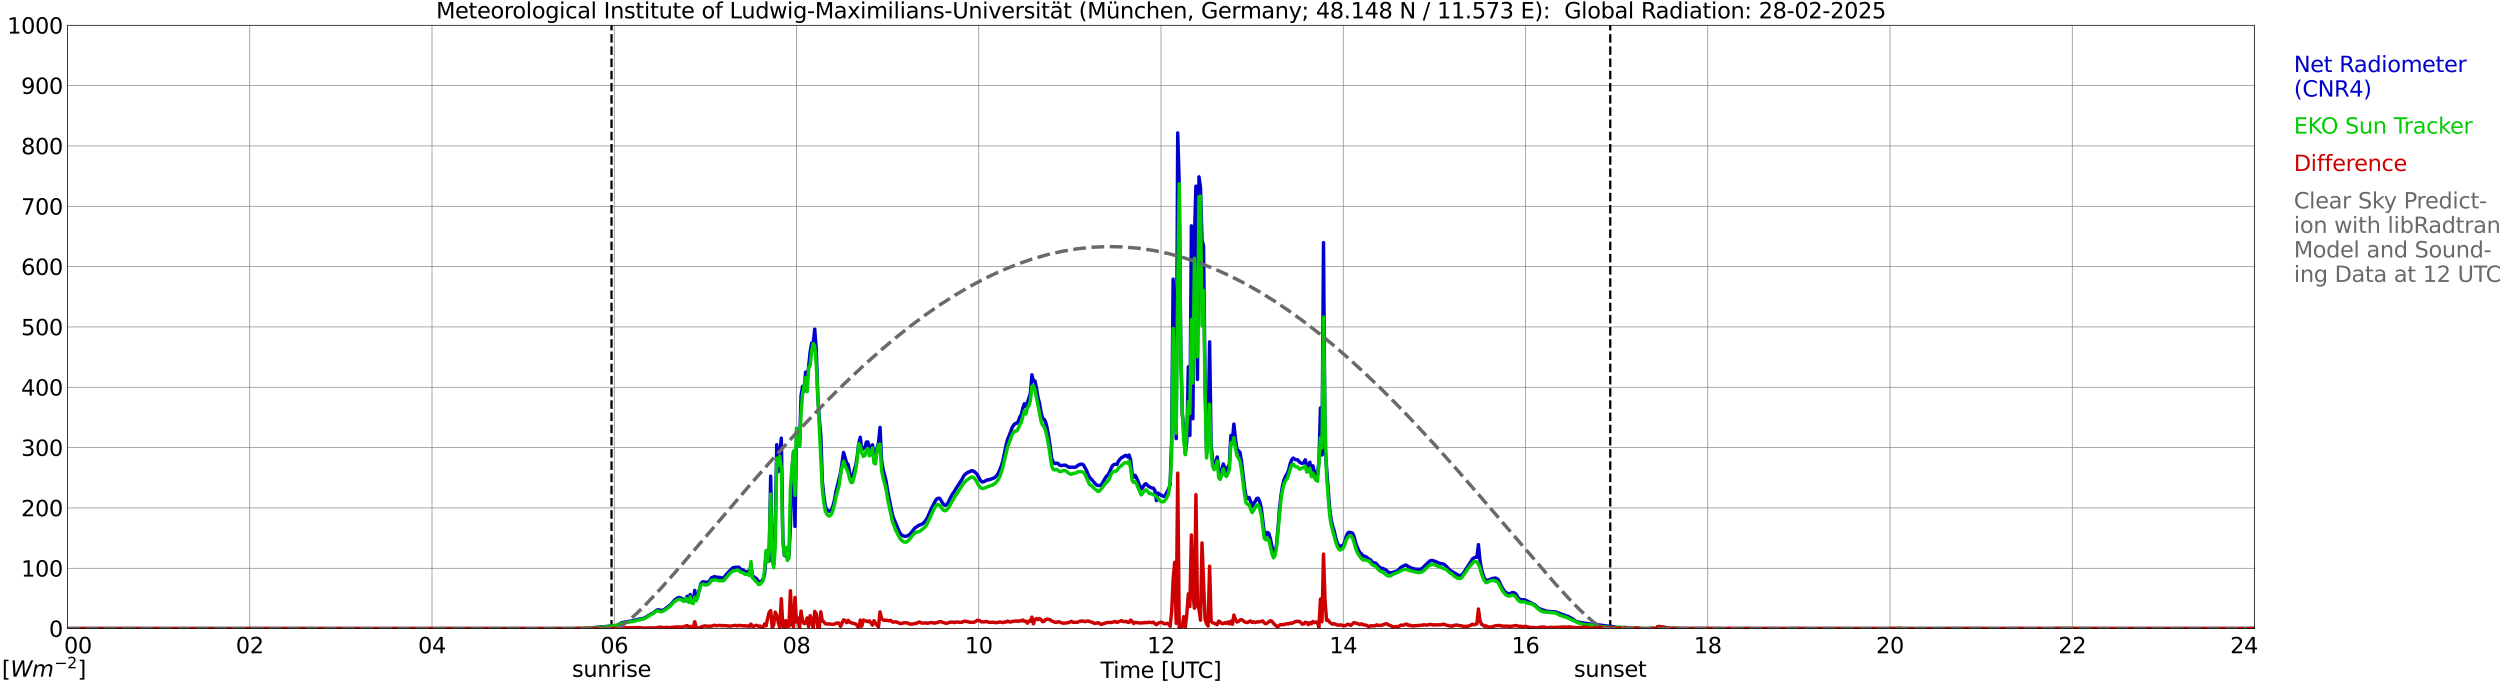 <?xml version="1.0" encoding="utf-8" standalone="no"?>
<!DOCTYPE svg PUBLIC "-//W3C//DTD SVG 1.1//EN"
  "http://www.w3.org/Graphics/SVG/1.1/DTD/svg11.dtd">
<svg xmlns:xlink="http://www.w3.org/1999/xlink" width="1085.4pt" height="296.64pt" viewBox="0 0 1085.4 296.64" xmlns="http://www.w3.org/2000/svg" version="1.1">
 <defs>
  <style type="text/css">*{stroke-linejoin: round; stroke-linecap: butt}</style>
 </defs>
 <g id="figure_1">
  <g id="patch_1">
   <path d="M 0 296.64 
L 1085.4 296.64 
L 1085.4 0 
L 0 0 
z
" style="fill: #ffffff"/>
  </g>
  <g id="axes_1">
   <g id="patch_2">
    <path d="M 29.306 272.909 
L 978.814 272.909 
L 978.814 10.976 
L 29.306 10.976 
z
" style="fill: #ffffff"/>
   </g>
   <g id="patch_3">
    <path d="M 978.814 272.909 
L 978.814 272.909 
L 978.814 10.976 
L 978.814 10.976 
z
" clip-path="url(#p2f6bcaae86)" style="fill: #d3d3d3; opacity: 0.25; stroke: #d3d3d3; stroke-linejoin: miter"/>
   </g>
   <g id="matplotlib.axis_1">
    <g id="xtick_1">
     <g id="line2d_1">
      <path d="M 29.306 272.909 
L 29.306 10.976 
" clip-path="url(#p2f6bcaae86)" style="fill: none; stroke: #808080; stroke-width: 0.3; stroke-linecap: square"/>
     </g>
     <g id="line2d_2"/>
     <g id="text_1">
      <!--    00 -->
      <g transform="translate(18.733 283.627) scale(0.095 -0.095)">
       <defs>
        <path id="DejaVuSans-20" transform="scale(0.016)"/>
        <path id="DejaVuSans-30" d="M 2034 4250 
Q 1547 4250 1301 3770 
Q 1056 3291 1056 2328 
Q 1056 1369 1301 889 
Q 1547 409 2034 409 
Q 2525 409 2770 889 
Q 3016 1369 3016 2328 
Q 3016 3291 2770 3770 
Q 2525 4250 2034 4250 
z
M 2034 4750 
Q 2819 4750 3233 4129 
Q 3647 3509 3647 2328 
Q 3647 1150 3233 529 
Q 2819 -91 2034 -91 
Q 1250 -91 836 529 
Q 422 1150 422 2328 
Q 422 3509 836 4129 
Q 1250 4750 2034 4750 
z
" transform="scale(0.016)"/>
       </defs>
       <use xlink:href="#DejaVuSans-20"/>
       <use xlink:href="#DejaVuSans-20" transform="translate(31.787 0)"/>
       <use xlink:href="#DejaVuSans-20" transform="translate(63.574 0)"/>
       <use xlink:href="#DejaVuSans-30" transform="translate(95.361 0)"/>
       <use xlink:href="#DejaVuSans-30" transform="translate(158.984 0)"/>
      </g>
     </g>
    </g>
    <g id="xtick_2">
     <g id="line2d_3">
      <path d="M 108.431 272.909 
L 108.431 10.976 
" clip-path="url(#p2f6bcaae86)" style="fill: none; stroke: #808080; stroke-width: 0.3; stroke-linecap: square"/>
     </g>
     <g id="line2d_4"/>
     <g id="text_2">
      <!-- 02 -->
      <g transform="translate(102.387 283.627) scale(0.095 -0.095)">
       <defs>
        <path id="DejaVuSans-32" d="M 1228 531 
L 3431 531 
L 3431 0 
L 469 0 
L 469 531 
Q 828 903 1448 1529 
Q 2069 2156 2228 2338 
Q 2531 2678 2651 2914 
Q 2772 3150 2772 3378 
Q 2772 3750 2511 3984 
Q 2250 4219 1831 4219 
Q 1534 4219 1204 4116 
Q 875 4013 500 3803 
L 500 4441 
Q 881 4594 1212 4672 
Q 1544 4750 1819 4750 
Q 2544 4750 2975 4387 
Q 3406 4025 3406 3419 
Q 3406 3131 3298 2873 
Q 3191 2616 2906 2266 
Q 2828 2175 2409 1742 
Q 1991 1309 1228 531 
z
" transform="scale(0.016)"/>
       </defs>
       <use xlink:href="#DejaVuSans-30"/>
       <use xlink:href="#DejaVuSans-32" transform="translate(63.623 0)"/>
      </g>
     </g>
    </g>
    <g id="xtick_3">
     <g id="line2d_5">
      <path d="M 187.557 272.909 
L 187.557 10.976 
" clip-path="url(#p2f6bcaae86)" style="fill: none; stroke: #808080; stroke-width: 0.3; stroke-linecap: square"/>
     </g>
     <g id="line2d_6"/>
     <g id="text_3">
      <!-- 04 -->
      <g transform="translate(181.513 283.627) scale(0.095 -0.095)">
       <defs>
        <path id="DejaVuSans-34" d="M 2419 4116 
L 825 1625 
L 2419 1625 
L 2419 4116 
z
M 2253 4666 
L 3047 4666 
L 3047 1625 
L 3713 1625 
L 3713 1100 
L 3047 1100 
L 3047 0 
L 2419 0 
L 2419 1100 
L 313 1100 
L 313 1709 
L 2253 4666 
z
" transform="scale(0.016)"/>
       </defs>
       <use xlink:href="#DejaVuSans-30"/>
       <use xlink:href="#DejaVuSans-34" transform="translate(63.623 0)"/>
      </g>
     </g>
    </g>
    <g id="xtick_4">
     <g id="line2d_7">
      <path d="M 266.683 272.909 
L 266.683 10.976 
" clip-path="url(#p2f6bcaae86)" style="fill: none; stroke: #808080; stroke-width: 0.3; stroke-linecap: square"/>
     </g>
     <g id="line2d_8"/>
     <g id="text_4">
      <!-- 06 -->
      <g transform="translate(260.638 283.627) scale(0.095 -0.095)">
       <defs>
        <path id="DejaVuSans-36" d="M 2113 2584 
Q 1688 2584 1439 2293 
Q 1191 2003 1191 1497 
Q 1191 994 1439 701 
Q 1688 409 2113 409 
Q 2538 409 2786 701 
Q 3034 994 3034 1497 
Q 3034 2003 2786 2293 
Q 2538 2584 2113 2584 
z
M 3366 4563 
L 3366 3988 
Q 3128 4100 2886 4159 
Q 2644 4219 2406 4219 
Q 1781 4219 1451 3797 
Q 1122 3375 1075 2522 
Q 1259 2794 1537 2939 
Q 1816 3084 2150 3084 
Q 2853 3084 3261 2657 
Q 3669 2231 3669 1497 
Q 3669 778 3244 343 
Q 2819 -91 2113 -91 
Q 1303 -91 875 529 
Q 447 1150 447 2328 
Q 447 3434 972 4092 
Q 1497 4750 2381 4750 
Q 2619 4750 2861 4703 
Q 3103 4656 3366 4563 
z
" transform="scale(0.016)"/>
       </defs>
       <use xlink:href="#DejaVuSans-30"/>
       <use xlink:href="#DejaVuSans-36" transform="translate(63.623 0)"/>
      </g>
     </g>
    </g>
    <g id="xtick_5">
     <g id="line2d_9">
      <path d="M 345.808 272.909 
L 345.808 10.976 
" clip-path="url(#p2f6bcaae86)" style="fill: none; stroke: #808080; stroke-width: 0.3; stroke-linecap: square"/>
     </g>
     <g id="line2d_10"/>
     <g id="text_5">
      <!-- 08 -->
      <g transform="translate(339.764 283.627) scale(0.095 -0.095)">
       <defs>
        <path id="DejaVuSans-38" d="M 2034 2216 
Q 1584 2216 1326 1975 
Q 1069 1734 1069 1313 
Q 1069 891 1326 650 
Q 1584 409 2034 409 
Q 2484 409 2743 651 
Q 3003 894 3003 1313 
Q 3003 1734 2745 1975 
Q 2488 2216 2034 2216 
z
M 1403 2484 
Q 997 2584 770 2862 
Q 544 3141 544 3541 
Q 544 4100 942 4425 
Q 1341 4750 2034 4750 
Q 2731 4750 3128 4425 
Q 3525 4100 3525 3541 
Q 3525 3141 3298 2862 
Q 3072 2584 2669 2484 
Q 3125 2378 3379 2068 
Q 3634 1759 3634 1313 
Q 3634 634 3220 271 
Q 2806 -91 2034 -91 
Q 1263 -91 848 271 
Q 434 634 434 1313 
Q 434 1759 690 2068 
Q 947 2378 1403 2484 
z
M 1172 3481 
Q 1172 3119 1398 2916 
Q 1625 2713 2034 2713 
Q 2441 2713 2670 2916 
Q 2900 3119 2900 3481 
Q 2900 3844 2670 4047 
Q 2441 4250 2034 4250 
Q 1625 4250 1398 4047 
Q 1172 3844 1172 3481 
z
" transform="scale(0.016)"/>
       </defs>
       <use xlink:href="#DejaVuSans-30"/>
       <use xlink:href="#DejaVuSans-38" transform="translate(63.623 0)"/>
      </g>
     </g>
    </g>
    <g id="xtick_6">
     <g id="line2d_11">
      <path d="M 424.934 272.909 
L 424.934 10.976 
" clip-path="url(#p2f6bcaae86)" style="fill: none; stroke: #808080; stroke-width: 0.3; stroke-linecap: square"/>
     </g>
     <g id="line2d_12"/>
     <g id="text_6">
      <!-- 10 -->
      <g transform="translate(418.89 283.627) scale(0.095 -0.095)">
       <defs>
        <path id="DejaVuSans-31" d="M 794 531 
L 1825 531 
L 1825 4091 
L 703 3866 
L 703 4441 
L 1819 4666 
L 2450 4666 
L 2450 531 
L 3481 531 
L 3481 0 
L 794 0 
L 794 531 
z
" transform="scale(0.016)"/>
       </defs>
       <use xlink:href="#DejaVuSans-31"/>
       <use xlink:href="#DejaVuSans-30" transform="translate(63.623 0)"/>
      </g>
     </g>
    </g>
    <g id="xtick_7">
     <g id="line2d_13">
      <path d="M 504.06 272.909 
L 504.06 10.976 
" clip-path="url(#p2f6bcaae86)" style="fill: none; stroke: #808080; stroke-width: 0.3; stroke-linecap: square"/>
     </g>
     <g id="line2d_14"/>
     <g id="text_7">
      <!-- 12 -->
      <g transform="translate(498.015 283.627) scale(0.095 -0.095)">
       <use xlink:href="#DejaVuSans-31"/>
       <use xlink:href="#DejaVuSans-32" transform="translate(63.623 0)"/>
      </g>
     </g>
    </g>
    <g id="xtick_8">
     <g id="line2d_15">
      <path d="M 583.185 272.909 
L 583.185 10.976 
" clip-path="url(#p2f6bcaae86)" style="fill: none; stroke: #808080; stroke-width: 0.3; stroke-linecap: square"/>
     </g>
     <g id="line2d_16"/>
     <g id="text_8">
      <!-- 14 -->
      <g transform="translate(577.141 283.627) scale(0.095 -0.095)">
       <use xlink:href="#DejaVuSans-31"/>
       <use xlink:href="#DejaVuSans-34" transform="translate(63.623 0)"/>
      </g>
     </g>
    </g>
    <g id="xtick_9">
     <g id="line2d_17">
      <path d="M 662.311 272.909 
L 662.311 10.976 
" clip-path="url(#p2f6bcaae86)" style="fill: none; stroke: #808080; stroke-width: 0.3; stroke-linecap: square"/>
     </g>
     <g id="line2d_18"/>
     <g id="text_9">
      <!-- 16 -->
      <g transform="translate(656.267 283.627) scale(0.095 -0.095)">
       <use xlink:href="#DejaVuSans-31"/>
       <use xlink:href="#DejaVuSans-36" transform="translate(63.623 0)"/>
      </g>
     </g>
    </g>
    <g id="xtick_10">
     <g id="line2d_19">
      <path d="M 741.437 272.909 
L 741.437 10.976 
" clip-path="url(#p2f6bcaae86)" style="fill: none; stroke: #808080; stroke-width: 0.3; stroke-linecap: square"/>
     </g>
     <g id="line2d_20"/>
     <g id="text_10">
      <!-- 18 -->
      <g transform="translate(735.392 283.627) scale(0.095 -0.095)">
       <use xlink:href="#DejaVuSans-31"/>
       <use xlink:href="#DejaVuSans-38" transform="translate(63.623 0)"/>
      </g>
     </g>
    </g>
    <g id="xtick_11">
     <g id="line2d_21">
      <path d="M 820.562 272.909 
L 820.562 10.976 
" clip-path="url(#p2f6bcaae86)" style="fill: none; stroke: #808080; stroke-width: 0.3; stroke-linecap: square"/>
     </g>
     <g id="line2d_22"/>
     <g id="text_11">
      <!-- 20 -->
      <g transform="translate(814.518 283.627) scale(0.095 -0.095)">
       <use xlink:href="#DejaVuSans-32"/>
       <use xlink:href="#DejaVuSans-30" transform="translate(63.623 0)"/>
      </g>
     </g>
    </g>
    <g id="xtick_12">
     <g id="line2d_23">
      <path d="M 899.688 272.909 
L 899.688 10.976 
" clip-path="url(#p2f6bcaae86)" style="fill: none; stroke: #808080; stroke-width: 0.3; stroke-linecap: square"/>
     </g>
     <g id="line2d_24"/>
     <g id="text_12">
      <!-- 22 -->
      <g transform="translate(893.644 283.627) scale(0.095 -0.095)">
       <use xlink:href="#DejaVuSans-32"/>
       <use xlink:href="#DejaVuSans-32" transform="translate(63.623 0)"/>
      </g>
     </g>
    </g>
    <g id="xtick_13">
     <g id="line2d_25">
      <path d="M 978.814 272.909 
L 978.814 10.976 
" clip-path="url(#p2f6bcaae86)" style="fill: none; stroke: #808080; stroke-width: 0.3; stroke-linecap: square"/>
     </g>
     <g id="line2d_26"/>
     <g id="text_13">
      <!-- 24    -->
      <g transform="translate(968.241 283.627) scale(0.095 -0.095)">
       <use xlink:href="#DejaVuSans-32"/>
       <use xlink:href="#DejaVuSans-34" transform="translate(63.623 0)"/>
       <use xlink:href="#DejaVuSans-20" transform="translate(127.246 0)"/>
       <use xlink:href="#DejaVuSans-20" transform="translate(159.033 0)"/>
       <use xlink:href="#DejaVuSans-20" transform="translate(190.82 0)"/>
      </g>
     </g>
    </g>
    <g id="text_14">
     <!-- Time [UTC] -->
     <g transform="translate(477.806 294.322) scale(0.095 -0.095)">
      <defs>
       <path id="DejaVuSans-54" d="M -19 4666 
L 3928 4666 
L 3928 4134 
L 2272 4134 
L 2272 0 
L 1638 0 
L 1638 4134 
L -19 4134 
L -19 4666 
z
" transform="scale(0.016)"/>
       <path id="DejaVuSans-69" d="M 603 3500 
L 1178 3500 
L 1178 0 
L 603 0 
L 603 3500 
z
M 603 4863 
L 1178 4863 
L 1178 4134 
L 603 4134 
L 603 4863 
z
" transform="scale(0.016)"/>
       <path id="DejaVuSans-6d" d="M 3328 2828 
Q 3544 3216 3844 3400 
Q 4144 3584 4550 3584 
Q 5097 3584 5394 3201 
Q 5691 2819 5691 2113 
L 5691 0 
L 5113 0 
L 5113 2094 
Q 5113 2597 4934 2840 
Q 4756 3084 4391 3084 
Q 3944 3084 3684 2787 
Q 3425 2491 3425 1978 
L 3425 0 
L 2847 0 
L 2847 2094 
Q 2847 2600 2669 2842 
Q 2491 3084 2119 3084 
Q 1678 3084 1418 2786 
Q 1159 2488 1159 1978 
L 1159 0 
L 581 0 
L 581 3500 
L 1159 3500 
L 1159 2956 
Q 1356 3278 1631 3431 
Q 1906 3584 2284 3584 
Q 2666 3584 2933 3390 
Q 3200 3197 3328 2828 
z
" transform="scale(0.016)"/>
       <path id="DejaVuSans-65" d="M 3597 1894 
L 3597 1613 
L 953 1613 
Q 991 1019 1311 708 
Q 1631 397 2203 397 
Q 2534 397 2845 478 
Q 3156 559 3463 722 
L 3463 178 
Q 3153 47 2828 -22 
Q 2503 -91 2169 -91 
Q 1331 -91 842 396 
Q 353 884 353 1716 
Q 353 2575 817 3079 
Q 1281 3584 2069 3584 
Q 2775 3584 3186 3129 
Q 3597 2675 3597 1894 
z
M 3022 2063 
Q 3016 2534 2758 2815 
Q 2500 3097 2075 3097 
Q 1594 3097 1305 2825 
Q 1016 2553 972 2059 
L 3022 2063 
z
" transform="scale(0.016)"/>
       <path id="DejaVuSans-5b" d="M 550 4863 
L 1875 4863 
L 1875 4416 
L 1125 4416 
L 1125 -397 
L 1875 -397 
L 1875 -844 
L 550 -844 
L 550 4863 
z
" transform="scale(0.016)"/>
       <path id="DejaVuSans-55" d="M 556 4666 
L 1191 4666 
L 1191 1831 
Q 1191 1081 1462 751 
Q 1734 422 2344 422 
Q 2950 422 3222 751 
Q 3494 1081 3494 1831 
L 3494 4666 
L 4128 4666 
L 4128 1753 
Q 4128 841 3676 375 
Q 3225 -91 2344 -91 
Q 1459 -91 1007 375 
Q 556 841 556 1753 
L 556 4666 
z
" transform="scale(0.016)"/>
       <path id="DejaVuSans-43" d="M 4122 4306 
L 4122 3641 
Q 3803 3938 3442 4084 
Q 3081 4231 2675 4231 
Q 1875 4231 1450 3742 
Q 1025 3253 1025 2328 
Q 1025 1406 1450 917 
Q 1875 428 2675 428 
Q 3081 428 3442 575 
Q 3803 722 4122 1019 
L 4122 359 
Q 3791 134 3420 21 
Q 3050 -91 2638 -91 
Q 1578 -91 968 557 
Q 359 1206 359 2328 
Q 359 3453 968 4101 
Q 1578 4750 2638 4750 
Q 3056 4750 3426 4639 
Q 3797 4528 4122 4306 
z
" transform="scale(0.016)"/>
       <path id="DejaVuSans-5d" d="M 1947 4863 
L 1947 -844 
L 622 -844 
L 622 -397 
L 1369 -397 
L 1369 4416 
L 622 4416 
L 622 4863 
L 1947 4863 
z
" transform="scale(0.016)"/>
      </defs>
      <use xlink:href="#DejaVuSans-54"/>
      <use xlink:href="#DejaVuSans-69" transform="translate(57.959 0)"/>
      <use xlink:href="#DejaVuSans-6d" transform="translate(85.742 0)"/>
      <use xlink:href="#DejaVuSans-65" transform="translate(183.154 0)"/>
      <use xlink:href="#DejaVuSans-20" transform="translate(244.678 0)"/>
      <use xlink:href="#DejaVuSans-5b" transform="translate(276.465 0)"/>
      <use xlink:href="#DejaVuSans-55" transform="translate(315.479 0)"/>
      <use xlink:href="#DejaVuSans-54" transform="translate(388.672 0)"/>
      <use xlink:href="#DejaVuSans-43" transform="translate(443.881 0)"/>
      <use xlink:href="#DejaVuSans-5d" transform="translate(513.705 0)"/>
     </g>
    </g>
   </g>
   <g id="matplotlib.axis_2">
    <g id="ytick_1">
     <g id="line2d_27">
      <path d="M 29.306 272.909 
L 978.814 272.909 
" clip-path="url(#p2f6bcaae86)" style="fill: none; stroke: #808080; stroke-width: 0.3; stroke-linecap: square"/>
     </g>
     <g id="line2d_28"/>
     <g id="text_15">
      <!-- 0 -->
      <g transform="translate(21.261 276.518) scale(0.095 -0.095)">
       <use xlink:href="#DejaVuSans-30"/>
      </g>
     </g>
    </g>
    <g id="ytick_2">
     <g id="line2d_29">
      <path d="M 29.306 246.715 
L 978.814 246.715 
" clip-path="url(#p2f6bcaae86)" style="fill: none; stroke: #808080; stroke-width: 0.3; stroke-linecap: square"/>
     </g>
     <g id="line2d_30"/>
     <g id="text_16">
      <!-- 100 -->
      <g transform="translate(9.173 250.325) scale(0.095 -0.095)">
       <use xlink:href="#DejaVuSans-31"/>
       <use xlink:href="#DejaVuSans-30" transform="translate(63.623 0)"/>
       <use xlink:href="#DejaVuSans-30" transform="translate(127.246 0)"/>
      </g>
     </g>
    </g>
    <g id="ytick_3">
     <g id="line2d_31">
      <path d="M 29.306 220.522 
L 978.814 220.522 
" clip-path="url(#p2f6bcaae86)" style="fill: none; stroke: #808080; stroke-width: 0.3; stroke-linecap: square"/>
     </g>
     <g id="line2d_32"/>
     <g id="text_17">
      <!-- 200 -->
      <g transform="translate(9.173 224.131) scale(0.095 -0.095)">
       <use xlink:href="#DejaVuSans-32"/>
       <use xlink:href="#DejaVuSans-30" transform="translate(63.623 0)"/>
       <use xlink:href="#DejaVuSans-30" transform="translate(127.246 0)"/>
      </g>
     </g>
    </g>
    <g id="ytick_4">
     <g id="line2d_33">
      <path d="M 29.306 194.329 
L 978.814 194.329 
" clip-path="url(#p2f6bcaae86)" style="fill: none; stroke: #808080; stroke-width: 0.3; stroke-linecap: square"/>
     </g>
     <g id="line2d_34"/>
     <g id="text_18">
      <!-- 300 -->
      <g transform="translate(9.173 197.938) scale(0.095 -0.095)">
       <defs>
        <path id="DejaVuSans-33" d="M 2597 2516 
Q 3050 2419 3304 2112 
Q 3559 1806 3559 1356 
Q 3559 666 3084 287 
Q 2609 -91 1734 -91 
Q 1441 -91 1130 -33 
Q 819 25 488 141 
L 488 750 
Q 750 597 1062 519 
Q 1375 441 1716 441 
Q 2309 441 2620 675 
Q 2931 909 2931 1356 
Q 2931 1769 2642 2001 
Q 2353 2234 1838 2234 
L 1294 2234 
L 1294 2753 
L 1863 2753 
Q 2328 2753 2575 2939 
Q 2822 3125 2822 3475 
Q 2822 3834 2567 4026 
Q 2313 4219 1838 4219 
Q 1578 4219 1281 4162 
Q 984 4106 628 3988 
L 628 4550 
Q 988 4650 1302 4700 
Q 1616 4750 1894 4750 
Q 2613 4750 3031 4423 
Q 3450 4097 3450 3541 
Q 3450 3153 3228 2886 
Q 3006 2619 2597 2516 
z
" transform="scale(0.016)"/>
       </defs>
       <use xlink:href="#DejaVuSans-33"/>
       <use xlink:href="#DejaVuSans-30" transform="translate(63.623 0)"/>
       <use xlink:href="#DejaVuSans-30" transform="translate(127.246 0)"/>
      </g>
     </g>
    </g>
    <g id="ytick_5">
     <g id="line2d_35">
      <path d="M 29.306 168.136 
L 978.814 168.136 
" clip-path="url(#p2f6bcaae86)" style="fill: none; stroke: #808080; stroke-width: 0.3; stroke-linecap: square"/>
     </g>
     <g id="line2d_36"/>
     <g id="text_19">
      <!-- 400 -->
      <g transform="translate(9.173 171.745) scale(0.095 -0.095)">
       <use xlink:href="#DejaVuSans-34"/>
       <use xlink:href="#DejaVuSans-30" transform="translate(63.623 0)"/>
       <use xlink:href="#DejaVuSans-30" transform="translate(127.246 0)"/>
      </g>
     </g>
    </g>
    <g id="ytick_6">
     <g id="line2d_37">
      <path d="M 29.306 141.942 
L 978.814 141.942 
" clip-path="url(#p2f6bcaae86)" style="fill: none; stroke: #808080; stroke-width: 0.3; stroke-linecap: square"/>
     </g>
     <g id="line2d_38"/>
     <g id="text_20">
      <!-- 500 -->
      <g transform="translate(9.173 145.551) scale(0.095 -0.095)">
       <defs>
        <path id="DejaVuSans-35" d="M 691 4666 
L 3169 4666 
L 3169 4134 
L 1269 4134 
L 1269 2991 
Q 1406 3038 1543 3061 
Q 1681 3084 1819 3084 
Q 2600 3084 3056 2656 
Q 3513 2228 3513 1497 
Q 3513 744 3044 326 
Q 2575 -91 1722 -91 
Q 1428 -91 1123 -41 
Q 819 9 494 109 
L 494 744 
Q 775 591 1075 516 
Q 1375 441 1709 441 
Q 2250 441 2565 725 
Q 2881 1009 2881 1497 
Q 2881 1984 2565 2268 
Q 2250 2553 1709 2553 
Q 1456 2553 1204 2497 
Q 953 2441 691 2322 
L 691 4666 
z
" transform="scale(0.016)"/>
       </defs>
       <use xlink:href="#DejaVuSans-35"/>
       <use xlink:href="#DejaVuSans-30" transform="translate(63.623 0)"/>
       <use xlink:href="#DejaVuSans-30" transform="translate(127.246 0)"/>
      </g>
     </g>
    </g>
    <g id="ytick_7">
     <g id="line2d_39">
      <path d="M 29.306 115.749 
L 978.814 115.749 
" clip-path="url(#p2f6bcaae86)" style="fill: none; stroke: #808080; stroke-width: 0.3; stroke-linecap: square"/>
     </g>
     <g id="line2d_40"/>
     <g id="text_21">
      <!-- 600 -->
      <g transform="translate(9.173 119.358) scale(0.095 -0.095)">
       <use xlink:href="#DejaVuSans-36"/>
       <use xlink:href="#DejaVuSans-30" transform="translate(63.623 0)"/>
       <use xlink:href="#DejaVuSans-30" transform="translate(127.246 0)"/>
      </g>
     </g>
    </g>
    <g id="ytick_8">
     <g id="line2d_41">
      <path d="M 29.306 89.556 
L 978.814 89.556 
" clip-path="url(#p2f6bcaae86)" style="fill: none; stroke: #808080; stroke-width: 0.3; stroke-linecap: square"/>
     </g>
     <g id="line2d_42"/>
     <g id="text_22">
      <!-- 700 -->
      <g transform="translate(9.173 93.165) scale(0.095 -0.095)">
       <defs>
        <path id="DejaVuSans-37" d="M 525 4666 
L 3525 4666 
L 3525 4397 
L 1831 0 
L 1172 0 
L 2766 4134 
L 525 4134 
L 525 4666 
z
" transform="scale(0.016)"/>
       </defs>
       <use xlink:href="#DejaVuSans-37"/>
       <use xlink:href="#DejaVuSans-30" transform="translate(63.623 0)"/>
       <use xlink:href="#DejaVuSans-30" transform="translate(127.246 0)"/>
      </g>
     </g>
    </g>
    <g id="ytick_9">
     <g id="line2d_43">
      <path d="M 29.306 63.362 
L 978.814 63.362 
" clip-path="url(#p2f6bcaae86)" style="fill: none; stroke: #808080; stroke-width: 0.3; stroke-linecap: square"/>
     </g>
     <g id="line2d_44"/>
     <g id="text_23">
      <!-- 800 -->
      <g transform="translate(9.173 66.972) scale(0.095 -0.095)">
       <use xlink:href="#DejaVuSans-38"/>
       <use xlink:href="#DejaVuSans-30" transform="translate(63.623 0)"/>
       <use xlink:href="#DejaVuSans-30" transform="translate(127.246 0)"/>
      </g>
     </g>
    </g>
    <g id="ytick_10">
     <g id="line2d_45">
      <path d="M 29.306 37.169 
L 978.814 37.169 
" clip-path="url(#p2f6bcaae86)" style="fill: none; stroke: #808080; stroke-width: 0.3; stroke-linecap: square"/>
     </g>
     <g id="line2d_46"/>
     <g id="text_24">
      <!-- 900 -->
      <g transform="translate(9.173 40.778) scale(0.095 -0.095)">
       <defs>
        <path id="DejaVuSans-39" d="M 703 97 
L 703 672 
Q 941 559 1184 500 
Q 1428 441 1663 441 
Q 2288 441 2617 861 
Q 2947 1281 2994 2138 
Q 2813 1869 2534 1725 
Q 2256 1581 1919 1581 
Q 1219 1581 811 2004 
Q 403 2428 403 3163 
Q 403 3881 828 4315 
Q 1253 4750 1959 4750 
Q 2769 4750 3195 4129 
Q 3622 3509 3622 2328 
Q 3622 1225 3098 567 
Q 2575 -91 1691 -91 
Q 1453 -91 1209 -44 
Q 966 3 703 97 
z
M 1959 2075 
Q 2384 2075 2632 2365 
Q 2881 2656 2881 3163 
Q 2881 3666 2632 3958 
Q 2384 4250 1959 4250 
Q 1534 4250 1286 3958 
Q 1038 3666 1038 3163 
Q 1038 2656 1286 2365 
Q 1534 2075 1959 2075 
z
" transform="scale(0.016)"/>
       </defs>
       <use xlink:href="#DejaVuSans-39"/>
       <use xlink:href="#DejaVuSans-30" transform="translate(63.623 0)"/>
       <use xlink:href="#DejaVuSans-30" transform="translate(127.246 0)"/>
      </g>
     </g>
    </g>
    <g id="ytick_11">
     <g id="line2d_47">
      <path d="M 29.306 10.976 
L 978.814 10.976 
" clip-path="url(#p2f6bcaae86)" style="fill: none; stroke: #808080; stroke-width: 0.3; stroke-linecap: square"/>
     </g>
     <g id="line2d_48"/>
     <g id="text_25">
      <!-- 1000 -->
      <g transform="translate(3.128 14.585) scale(0.095 -0.095)">
       <use xlink:href="#DejaVuSans-31"/>
       <use xlink:href="#DejaVuSans-30" transform="translate(63.623 0)"/>
       <use xlink:href="#DejaVuSans-30" transform="translate(127.246 0)"/>
       <use xlink:href="#DejaVuSans-30" transform="translate(190.869 0)"/>
      </g>
     </g>
    </g>
   </g>
   <g id="line2d_49">
    <path d="M 265.496 272.909 
L 265.496 10.976 
" clip-path="url(#p2f6bcaae86)" style="fill: none; stroke-dasharray: 3.7,1.6; stroke-dashoffset: 0; stroke: #000000"/>
   </g>
   <g id="line2d_50">
    <path d="M 699.105 272.909 
L 699.105 10.976 
" clip-path="url(#p2f6bcaae86)" style="fill: none; stroke-dasharray: 3.7,1.6; stroke-dashoffset: 0; stroke: #000000"/>
   </g>
   <g id="line2d_51">
    <path d="M 29.306 272.909 
L 256.792 272.909 
L 257.451 272.519 
L 261.408 272.173 
L 264.705 271.848 
L 266.683 271.707 
L 268.002 271.463 
L 269.32 270.735 
L 269.98 270.371 
L 271.298 270.067 
L 273.936 269.661 
L 275.914 269.195 
L 277.233 268.851 
L 277.892 268.668 
L 278.552 268.71 
L 279.87 268.262 
L 281.849 267.089 
L 283.167 266.258 
L 283.827 265.954 
L 285.145 264.902 
L 285.805 264.718 
L 287.124 265.043 
L 287.783 264.941 
L 288.442 264.616 
L 291.08 262.57 
L 293.058 260.362 
L 294.377 259.511 
L 295.036 259.451 
L 295.696 259.673 
L 296.355 260.119 
L 297.014 260.2 
L 297.674 260.828 
L 298.333 258.864 
L 298.992 260.97 
L 299.652 258.115 
L 300.311 261.274 
L 300.971 261.457 
L 301.63 256.331 
L 302.289 260.443 
L 302.949 258.599 
L 304.267 253.557 
L 304.927 252.685 
L 305.586 252.625 
L 306.905 252.887 
L 307.564 252.543 
L 308.224 252.038 
L 308.883 250.841 
L 309.543 250.639 
L 310.202 250.314 
L 310.861 250.579 
L 312.839 250.741 
L 313.499 250.982 
L 314.158 250.82 
L 314.818 250.134 
L 315.477 249.241 
L 318.114 246.548 
L 319.433 246.283 
L 320.093 246.344 
L 320.752 246.244 
L 321.411 246.993 
L 322.071 247.336 
L 322.73 247.459 
L 323.39 248.106 
L 324.049 248.29 
L 324.708 248.004 
L 325.368 248.855 
L 326.027 245.736 
L 326.686 249.908 
L 328.665 251.47 
L 329.324 252.766 
L 330.643 252.36 
L 331.302 251.509 
L 331.961 249.301 
L 332.621 240.185 
L 333.28 239.436 
L 333.94 243.57 
L 334.599 206.721 
L 335.258 242.475 
L 335.918 244.866 
L 336.577 230.261 
L 337.236 193.045 
L 337.896 204.754 
L 339.215 190.251 
L 339.874 233.865 
L 340.533 241.157 
L 341.193 241.076 
L 341.852 242.394 
L 342.512 241.301 
L 343.171 228.254 
L 343.83 204.675 
L 344.49 196.631 
L 345.149 228.558 
L 345.808 188.731 
L 346.468 187.333 
L 347.127 193.713 
L 347.787 171.837 
L 348.446 167.724 
L 349.105 169.911 
L 349.765 161.566 
L 350.424 165.435 
L 351.743 152.833 
L 352.402 148.925 
L 353.062 149.329 
L 353.721 142.888 
L 354.38 151.681 
L 355.04 171.755 
L 355.699 181.945 
L 356.359 188.752 
L 357.018 208.947 
L 357.677 215.229 
L 358.337 219.828 
L 358.996 221.305 
L 359.655 221.892 
L 360.315 221.994 
L 360.974 221.428 
L 361.634 219.684 
L 362.293 217.073 
L 362.952 213.405 
L 364.93 205.301 
L 366.249 196.43 
L 367.568 200.987 
L 368.227 201.595 
L 368.887 205.382 
L 369.546 206.923 
L 370.206 207.106 
L 370.865 204.248 
L 371.524 202.04 
L 372.184 198.051 
L 372.843 192.398 
L 373.502 189.845 
L 374.162 195.497 
L 374.821 194.384 
L 375.481 194.546 
L 376.14 191.932 
L 376.799 191.872 
L 377.459 194.565 
L 378.118 194.91 
L 378.777 193.087 
L 379.437 197.624 
L 380.096 199.002 
L 380.756 194.667 
L 381.415 192.257 
L 382.074 185.551 
L 382.734 199.772 
L 383.393 203.764 
L 384.712 208.989 
L 385.371 213.102 
L 387.349 223.047 
L 388.009 225.156 
L 390.646 231.314 
L 391.306 232.183 
L 391.965 232.589 
L 392.624 232.833 
L 393.284 232.872 
L 394.603 232.325 
L 395.262 231.699 
L 397.24 229.187 
L 399.218 227.909 
L 399.878 227.788 
L 400.537 227.403 
L 401.196 226.816 
L 402.515 225.093 
L 404.493 220.496 
L 406.471 216.829 
L 407.131 216.384 
L 407.79 216.302 
L 408.45 217.031 
L 409.109 218.228 
L 409.768 219.139 
L 410.428 219.401 
L 411.087 219.037 
L 411.746 218.002 
L 413.065 215.31 
L 413.725 214.196 
L 414.384 213.303 
L 415.043 212.109 
L 417.022 209.11 
L 417.681 208.099 
L 418.34 206.739 
L 419 205.951 
L 420.318 204.997 
L 420.978 204.877 
L 421.637 204.411 
L 422.297 204.411 
L 422.956 204.775 
L 423.615 205.301 
L 424.275 206.011 
L 425.593 208.442 
L 426.253 209.17 
L 426.912 209.212 
L 428.89 208.279 
L 429.55 208.258 
L 431.528 207.53 
L 432.187 207.043 
L 432.847 206.417 
L 433.506 205.283 
L 434.165 203.803 
L 434.825 202.019 
L 435.484 199.793 
L 436.803 193.208 
L 437.462 190.837 
L 438.781 187.495 
L 439.44 185.591 
L 440.1 184.598 
L 440.759 183.891 
L 441.419 183.789 
L 442.078 182.977 
L 442.737 181.075 
L 443.397 180.019 
L 444.056 177.285 
L 444.716 175.299 
L 445.375 176.515 
L 446.694 172.929 
L 447.353 170.721 
L 448.012 162.721 
L 448.672 165.474 
L 449.331 165.393 
L 449.991 168.434 
L 450.65 172.607 
L 451.309 175.037 
L 451.969 178.804 
L 452.628 181.62 
L 453.287 181.966 
L 453.947 183.139 
L 454.606 185.795 
L 455.266 189.36 
L 455.925 193.755 
L 456.584 198.962 
L 457.244 200.662 
L 457.903 201.252 
L 458.563 201.108 
L 459.222 201.129 
L 459.881 201.818 
L 460.541 202.121 
L 462.519 201.938 
L 463.838 202.708 
L 464.497 202.891 
L 465.156 202.789 
L 465.816 202.871 
L 467.134 202.789 
L 467.794 202.182 
L 468.453 201.778 
L 469.113 201.574 
L 469.772 201.514 
L 470.431 201.92 
L 471.75 204.29 
L 472.409 206.011 
L 473.069 207.329 
L 473.728 207.936 
L 475.706 210.244 
L 476.366 210.671 
L 477.025 210.812 
L 477.685 210.833 
L 478.344 210.226 
L 479.663 207.876 
L 480.322 206.841 
L 480.981 206.213 
L 481.641 205.16 
L 482.3 203.559 
L 482.96 202.263 
L 483.619 201.697 
L 484.278 201.556 
L 484.938 201.616 
L 485.597 200.178 
L 486.916 198.677 
L 487.575 198.394 
L 488.235 197.889 
L 488.894 197.705 
L 489.553 198.415 
L 490.213 197.564 
L 490.872 199.691 
L 491.532 205.506 
L 492.191 207.205 
L 492.85 206.396 
L 493.51 207.572 
L 494.828 210.954 
L 495.488 212.352 
L 496.147 211.561 
L 496.807 210.529 
L 497.466 209.982 
L 498.785 211.237 
L 500.103 211.886 
L 500.763 211.946 
L 501.422 212.999 
L 502.082 217.334 
L 502.741 214.052 
L 504.06 215.006 
L 505.379 215.553 
L 506.038 214.804 
L 507.357 212.292 
L 508.016 210.406 
L 508.675 191.304 
L 509.335 121.192 
L 509.994 145.643 
L 510.654 190.413 
L 511.313 57.705 
L 511.972 80.047 
L 512.632 151.498 
L 513.291 179.634 
L 513.95 186.322 
L 514.61 196.854 
L 515.269 191.505 
L 515.929 159.298 
L 516.588 189.056 
L 517.247 98.058 
L 517.907 181.782 
L 518.566 103.344 
L 519.226 80.838 
L 519.885 164.746 
L 520.544 76.786 
L 521.204 81.467 
L 521.863 104.297 
L 522.522 106.749 
L 523.182 165.375 
L 523.841 196.773 
L 524.501 190.696 
L 525.16 148.417 
L 525.819 193.187 
L 526.479 199.934 
L 527.138 201.655 
L 527.797 201.026 
L 528.457 198.394 
L 529.116 204.128 
L 529.776 205.322 
L 530.435 204.005 
L 531.094 201.432 
L 531.754 203.337 
L 532.413 204.654 
L 533.073 202.81 
L 533.732 201.715 
L 534.391 189.056 
L 535.051 191.06 
L 535.71 184.132 
L 536.369 190.452 
L 537.029 194.992 
L 538.348 196.43 
L 539.007 200.178 
L 540.326 211.561 
L 540.985 215.614 
L 541.644 216.423 
L 542.304 215.978 
L 542.963 217.719 
L 543.623 219.867 
L 544.282 218.571 
L 544.941 217.78 
L 545.601 216.465 
L 546.26 216.302 
L 546.919 217.801 
L 547.579 220.454 
L 548.898 231.212 
L 549.557 232.346 
L 550.216 231.172 
L 550.876 231.576 
L 551.535 233.925 
L 552.195 237.168 
L 552.854 239.821 
L 553.513 239.638 
L 554.173 236.864 
L 554.832 229.876 
L 555.491 221.083 
L 556.151 215.108 
L 556.81 210.933 
L 557.47 208.361 
L 558.129 206.721 
L 558.788 205.767 
L 559.448 204.167 
L 560.107 201.474 
L 560.766 199.67 
L 561.426 198.881 
L 562.085 199.366 
L 562.745 199.63 
L 563.404 199.63 
L 564.063 200.461 
L 564.723 201.008 
L 565.382 201.171 
L 566.042 200.948 
L 566.701 199.63 
L 567.36 202.404 
L 568.02 202.852 
L 568.679 200.704 
L 569.338 204.796 
L 569.998 202.242 
L 570.657 204.898 
L 571.976 206.294 
L 572.635 200.44 
L 573.295 177.122 
L 573.954 197.522 
L 574.613 105.329 
L 575.273 194.119 
L 577.251 220.556 
L 577.91 225.559 
L 578.57 228.435 
L 579.229 230.381 
L 579.889 233.399 
L 580.548 235.607 
L 581.207 236.945 
L 581.867 237.189 
L 583.185 236.702 
L 583.845 235.222 
L 584.504 232.791 
L 585.164 231.434 
L 585.823 231.049 
L 587.142 231.413 
L 587.801 232.71 
L 588.46 235.345 
L 589.12 237.228 
L 589.779 238.747 
L 590.439 239.984 
L 591.098 240.45 
L 591.757 241.38 
L 592.417 241.503 
L 593.076 241.747 
L 594.395 242.779 
L 595.054 243.082 
L 595.714 243.994 
L 596.373 244.34 
L 597.032 244.4 
L 597.692 244.824 
L 598.351 245.817 
L 599.67 246.729 
L 600.329 246.789 
L 601.648 247.397 
L 602.967 248.552 
L 603.626 248.735 
L 604.286 248.693 
L 605.604 248.209 
L 606.923 247.721 
L 608.242 246.304 
L 608.901 246 
L 609.561 245.573 
L 610.22 245.332 
L 610.879 245.513 
L 611.539 246.181 
L 612.198 246.304 
L 612.858 246.75 
L 613.517 246.831 
L 614.176 247.074 
L 616.154 247.216 
L 616.814 247.074 
L 617.473 246.75 
L 620.77 243.549 
L 621.429 243.347 
L 622.089 243.365 
L 625.386 244.683 
L 626.705 244.885 
L 627.364 245.312 
L 628.683 246.689 
L 629.342 247.478 
L 633.298 249.83 
L 633.958 249.971 
L 634.617 249.626 
L 635.276 248.937 
L 637.255 245.898 
L 639.233 242.758 
L 639.892 242.231 
L 640.552 241.948 
L 641.211 241.948 
L 641.87 236.458 
L 642.53 243.082 
L 643.189 247.114 
L 643.848 249.343 
L 644.508 251.145 
L 645.167 251.813 
L 645.827 252.017 
L 646.486 251.692 
L 647.145 251.59 
L 647.805 251.166 
L 648.464 251.145 
L 649.123 250.922 
L 649.783 251.166 
L 650.442 251.653 
L 651.102 252.887 
L 651.761 254.406 
L 653.08 256.554 
L 653.739 257.222 
L 655.058 257.829 
L 655.717 257.751 
L 656.377 257.324 
L 657.036 257.264 
L 657.695 257.546 
L 658.355 258.214 
L 659.014 259.39 
L 659.674 260.14 
L 660.992 260.443 
L 661.652 260.362 
L 662.311 260.585 
L 663.63 261.234 
L 666.267 262.57 
L 667.586 263.786 
L 668.246 264.231 
L 670.883 265.184 
L 671.542 265.386 
L 675.499 265.69 
L 678.136 266.725 
L 679.455 267.128 
L 680.114 267.495 
L 680.774 267.594 
L 682.752 268.71 
L 684.071 269.682 
L 685.389 270.148 
L 688.027 270.551 
L 692.643 271.321 
L 693.961 271.282 
L 695.939 271.565 
L 698.577 271.89 
L 699.896 271.989 
L 700.555 272.194 
L 701.215 272.215 
L 703.193 272.699 
L 704.511 272.477 
L 705.83 272.395 
L 706.49 272.909 
L 978.154 272.909 
L 978.154 272.909 
" clip-path="url(#p2f6bcaae86)" style="fill: none; stroke: #0000cc; stroke-width: 1.5; stroke-linecap: square"/>
   </g>
   <g id="line2d_52">
    <path d="M 28.646 272.929 
L 49.747 272.908 
L 56.34 272.878 
L 65.572 272.928 
L 70.187 272.942 
L 74.144 272.974 
L 79.419 272.929 
L 84.034 272.937 
L 86.672 272.888 
L 95.244 272.918 
L 108.431 272.894 
L 111.069 272.901 
L 147.335 272.936 
L 151.291 272.914 
L 158.544 272.939 
L 165.138 272.924 
L 169.754 272.943 
L 173.051 272.908 
L 178.326 272.954 
L 180.963 272.927 
L 184.26 272.933 
L 223.823 272.887 
L 225.142 272.892 
L 227.12 272.918 
L 238.329 272.946 
L 239.648 272.865 
L 243.604 272.934 
L 246.901 272.897 
L 250.198 272.878 
L 251.517 272.799 
L 252.836 272.832 
L 254.814 272.713 
L 258.111 272.617 
L 260.089 272.414 
L 261.408 272.341 
L 268.002 271.509 
L 269.32 270.97 
L 270.639 270.505 
L 275.914 269.57 
L 276.573 269.329 
L 279.211 268.799 
L 280.53 268.173 
L 285.145 265.32 
L 285.805 265.236 
L 286.464 265.5 
L 287.124 265.59 
L 287.783 265.412 
L 289.102 264.576 
L 290.42 263.585 
L 291.08 263.029 
L 292.399 261.542 
L 293.717 260.596 
L 295.036 260.099 
L 295.696 260.332 
L 296.355 260.831 
L 297.014 261.113 
L 297.674 259.786 
L 298.333 260.165 
L 298.992 261.541 
L 299.652 259.079 
L 300.311 261.769 
L 300.971 262.018 
L 301.63 259.323 
L 302.289 260.804 
L 302.949 258.844 
L 303.608 256.185 
L 304.267 254.179 
L 304.927 253.603 
L 305.586 253.731 
L 306.246 253.992 
L 306.905 253.906 
L 307.564 253.582 
L 308.224 253.089 
L 308.883 251.88 
L 309.543 251.941 
L 310.202 251.785 
L 310.861 251.794 
L 312.18 252.116 
L 314.158 252.139 
L 315.477 250.598 
L 316.796 249.015 
L 318.114 247.858 
L 319.433 247.684 
L 320.093 247.482 
L 320.752 247.615 
L 321.411 248.357 
L 322.73 248.719 
L 323.39 249.326 
L 324.049 249.348 
L 324.708 249.221 
L 325.368 249.847 
L 326.027 243.796 
L 326.686 250.882 
L 327.346 251.407 
L 328.005 252.302 
L 328.665 252.845 
L 329.324 253.748 
L 329.983 253.673 
L 331.302 252.143 
L 331.961 247.249 
L 332.621 238.984 
L 333.28 243.924 
L 333.94 236.494 
L 334.599 214.524 
L 335.258 242.896 
L 335.918 246.485 
L 336.577 237.387 
L 337.236 198.935 
L 337.896 202.103 
L 338.555 198.089 
L 339.215 203.212 
L 339.874 235.255 
L 340.533 240.909 
L 341.193 237.64 
L 341.852 243.315 
L 342.512 242.286 
L 343.171 211.828 
L 343.83 202.825 
L 344.49 195.858 
L 345.149 215.051 
L 345.808 185.908 
L 346.468 191.939 
L 347.127 193.68 
L 347.787 179.429 
L 348.446 171.083 
L 349.765 163.912 
L 350.424 170.068 
L 351.083 159.812 
L 351.743 158.443 
L 352.402 152.419 
L 353.062 149.158 
L 353.721 150.341 
L 354.38 158.112 
L 357.018 212.257 
L 357.677 218.193 
L 358.337 221.945 
L 358.996 223.255 
L 359.655 223.969 
L 360.315 223.963 
L 360.974 223.24 
L 361.634 221.519 
L 362.293 219.042 
L 362.952 215.679 
L 364.271 210.848 
L 364.93 206.263 
L 365.59 202.748 
L 366.249 200.225 
L 366.909 202.091 
L 368.227 205.175 
L 368.887 208.08 
L 369.546 209.544 
L 370.206 209.359 
L 371.524 203.991 
L 372.184 199.393 
L 372.843 192.552 
L 373.502 193.518 
L 374.162 196.581 
L 374.821 198.137 
L 375.481 197.828 
L 376.14 195.323 
L 376.799 194.847 
L 377.459 197.91 
L 378.118 197.424 
L 378.777 194.552 
L 379.437 201.046 
L 380.096 201.381 
L 380.756 196.137 
L 381.415 192.983 
L 382.074 192.807 
L 382.734 204.116 
L 383.393 207.525 
L 384.053 209.862 
L 384.712 212.683 
L 385.371 216.608 
L 387.349 225.953 
L 388.668 229.678 
L 389.987 232.459 
L 390.646 233.56 
L 391.306 234.422 
L 391.965 235.025 
L 392.624 235.361 
L 393.284 235.362 
L 393.943 235.108 
L 395.262 233.657 
L 396.581 231.976 
L 397.24 231.372 
L 397.899 231.024 
L 399.218 230.766 
L 401.196 229.217 
L 401.856 228.47 
L 402.515 227.419 
L 405.812 220.359 
L 406.471 219.434 
L 407.131 218.992 
L 407.79 219.274 
L 408.45 220.028 
L 409.109 220.996 
L 409.768 221.653 
L 410.428 221.767 
L 411.087 221.328 
L 411.746 220.543 
L 414.384 215.895 
L 415.703 213.958 
L 418.34 209.862 
L 419.659 208.514 
L 420.978 207.598 
L 421.637 207.166 
L 422.297 207.095 
L 422.956 207.553 
L 423.615 208.391 
L 424.934 210.785 
L 425.593 211.654 
L 426.253 212.065 
L 426.912 212.081 
L 430.209 210.784 
L 430.869 210.588 
L 431.528 210.239 
L 432.187 209.689 
L 432.847 208.984 
L 433.506 208.012 
L 434.165 206.694 
L 434.825 204.799 
L 435.484 202.4 
L 437.462 194.095 
L 439.44 188.679 
L 440.1 187.739 
L 440.759 187.127 
L 441.419 187.124 
L 442.078 186.089 
L 442.737 184.487 
L 443.397 183.336 
L 444.716 178.413 
L 445.375 179.764 
L 446.034 177.113 
L 446.694 176.186 
L 447.353 173.853 
L 448.012 167.7 
L 448.672 167.544 
L 449.331 169.298 
L 451.969 182.77 
L 452.628 184.618 
L 453.287 185.118 
L 453.947 187.022 
L 454.606 189.894 
L 455.266 193.387 
L 456.584 202.228 
L 457.244 203.776 
L 457.903 204.029 
L 458.563 203.756 
L 459.222 204.058 
L 459.881 204.719 
L 460.541 204.769 
L 461.859 204.246 
L 462.519 204.341 
L 463.838 205.289 
L 464.497 205.76 
L 465.156 205.929 
L 465.816 205.574 
L 467.134 205.385 
L 467.794 204.928 
L 469.113 204.742 
L 469.772 204.848 
L 470.431 205.073 
L 471.091 206.036 
L 473.069 210.445 
L 473.728 210.776 
L 476.366 213.156 
L 477.025 213.323 
L 477.685 212.806 
L 478.344 212.062 
L 479.663 210.217 
L 480.322 209.471 
L 480.981 208.914 
L 481.641 207.811 
L 482.3 206.186 
L 482.96 205.03 
L 483.619 204.636 
L 484.278 204.62 
L 484.938 204.305 
L 485.597 203.146 
L 486.916 202.114 
L 488.235 200.905 
L 488.894 200.873 
L 489.553 201.143 
L 490.213 200.286 
L 490.872 203.385 
L 491.532 208.585 
L 492.191 209.411 
L 492.85 209.092 
L 493.51 210.233 
L 494.169 211.963 
L 495.488 214.852 
L 496.147 214.08 
L 496.807 213.047 
L 497.466 212.681 
L 498.125 213.163 
L 498.785 214.032 
L 499.444 214.319 
L 500.103 214.461 
L 501.422 215.084 
L 502.082 215.646 
L 504.06 217.775 
L 504.719 217.916 
L 505.379 217.66 
L 506.038 216.916 
L 506.697 215.803 
L 507.357 214.351 
L 508.016 209.407 
L 508.675 198.371 
L 509.335 142.621 
L 509.994 174.423 
L 510.654 188.157 
L 511.313 125.198 
L 511.972 79.769 
L 512.632 151.536 
L 513.291 178.535 
L 513.95 191.507 
L 514.61 197.392 
L 515.929 174.394 
L 516.588 179.491 
L 517.247 138.71 
L 517.907 166.246 
L 518.566 112.177 
L 519.226 138.966 
L 519.885 154.906 
L 520.544 85.429 
L 521.204 85.11 
L 521.863 141.501 
L 522.522 126.093 
L 523.182 169.452 
L 523.841 198.842 
L 524.501 191.839 
L 525.16 175.484 
L 525.819 196.288 
L 526.479 202.499 
L 527.138 203.911 
L 527.797 202.878 
L 528.457 200.118 
L 529.116 207.386 
L 529.776 208.152 
L 530.435 206.205 
L 531.094 203.557 
L 531.754 205.923 
L 532.413 206.916 
L 533.073 205.677 
L 533.732 203.75 
L 534.391 192.26 
L 535.051 192.926 
L 535.71 190.013 
L 536.369 194.404 
L 537.029 197.85 
L 537.688 198.828 
L 538.348 200.173 
L 539.007 204.095 
L 540.326 214.464 
L 540.985 218.31 
L 541.644 219.024 
L 542.304 219.007 
L 542.963 221.041 
L 543.623 222.543 
L 545.601 219.327 
L 546.26 219.196 
L 546.919 220.766 
L 547.579 223.621 
L 548.898 233.671 
L 549.557 234.418 
L 550.216 233.571 
L 550.876 234.536 
L 552.195 240.389 
L 552.854 242.158 
L 553.513 241.39 
L 554.173 237.91 
L 556.151 216.853 
L 556.81 212.649 
L 557.47 210.062 
L 558.129 208.717 
L 558.788 207.888 
L 559.448 206.215 
L 560.107 203.835 
L 560.766 201.94 
L 561.426 201.44 
L 562.085 202.299 
L 562.745 202.777 
L 563.404 202.699 
L 564.063 203.613 
L 564.723 203.645 
L 565.382 203.109 
L 566.042 202.914 
L 566.701 202.396 
L 567.36 204.995 
L 568.02 204.585 
L 568.679 203.278 
L 569.338 206.902 
L 569.998 205.334 
L 570.657 207.45 
L 571.317 208.406 
L 571.976 208.957 
L 572.635 200.972 
L 573.295 189.974 
L 573.954 194.552 
L 574.613 137.664 
L 575.273 181.872 
L 575.932 206.782 
L 577.251 223.348 
L 577.91 227.821 
L 579.889 235.207 
L 580.548 237.156 
L 581.207 238.442 
L 581.867 238.803 
L 582.526 238.458 
L 583.185 237.938 
L 583.845 236.453 
L 584.504 234.372 
L 585.164 233.319 
L 585.823 232.753 
L 586.482 232.579 
L 587.142 233.409 
L 587.801 235.319 
L 588.46 237.73 
L 589.12 239.529 
L 589.779 240.756 
L 591.098 242.514 
L 591.757 243.099 
L 592.417 243.087 
L 593.736 243.411 
L 594.395 243.607 
L 595.714 245.177 
L 596.373 245.51 
L 597.032 245.652 
L 598.351 247.159 
L 599.011 247.771 
L 600.989 248.83 
L 601.648 249.487 
L 602.307 249.935 
L 602.967 250.08 
L 603.626 250.049 
L 604.945 249.247 
L 606.264 248.784 
L 608.242 247.815 
L 609.561 247.108 
L 611.539 247.504 
L 612.198 247.803 
L 613.517 248.066 
L 614.176 248.303 
L 616.154 248.642 
L 617.473 248.231 
L 618.133 247.773 
L 620.111 245.801 
L 620.77 245.331 
L 622.089 244.937 
L 624.067 245.725 
L 626.045 246.501 
L 626.705 246.839 
L 627.364 247.015 
L 628.023 247.38 
L 629.342 248.601 
L 630.661 249.394 
L 631.32 250.075 
L 632.639 250.991 
L 633.958 251.203 
L 634.617 250.828 
L 637.914 246.084 
L 639.892 243.85 
L 640.552 243.841 
L 641.211 243.973 
L 641.87 244.969 
L 642.53 246.669 
L 643.189 248.999 
L 643.848 250.904 
L 644.508 252.125 
L 645.167 252.99 
L 645.827 252.845 
L 646.486 252.355 
L 647.145 252.25 
L 647.805 252.015 
L 648.464 252.016 
L 649.783 252.394 
L 650.442 252.976 
L 652.42 256.63 
L 653.08 257.56 
L 653.739 258.244 
L 655.058 258.805 
L 655.717 258.67 
L 656.377 258.405 
L 657.036 258.418 
L 657.695 258.817 
L 658.355 259.534 
L 659.014 260.511 
L 659.674 261.06 
L 660.333 261.328 
L 661.652 261.25 
L 662.97 261.803 
L 663.63 261.992 
L 664.949 262.152 
L 666.267 262.942 
L 668.246 264.745 
L 668.905 265.193 
L 670.224 265.664 
L 672.861 265.906 
L 674.839 266.085 
L 675.499 266.203 
L 677.477 267.224 
L 678.136 267.365 
L 679.455 267.826 
L 680.774 268.329 
L 685.389 270.534 
L 688.686 271.343 
L 691.324 271.355 
L 694.621 271.951 
L 697.258 272.17 
L 697.918 272.269 
L 698.577 272.229 
L 699.896 272.539 
L 703.193 272.326 
L 704.511 272.423 
L 706.49 272.688 
L 708.468 272.747 
L 710.446 272.699 
L 711.105 272.673 
L 711.765 272.813 
L 712.424 272.799 
L 713.083 272.929 
L 715.062 272.921 
L 715.721 272.987 
L 717.04 272.74 
L 717.699 272.785 
L 718.358 273.087 
L 719.018 272.94 
L 719.677 272.104 
L 720.337 271.999 
L 725.612 272.853 
L 727.59 272.749 
L 728.909 272.894 
L 730.227 273.029 
L 733.524 272.938 
L 734.184 272.971 
L 734.843 272.827 
L 739.459 272.982 
L 740.118 272.988 
L 740.777 272.825 
L 743.415 272.965 
L 744.074 272.858 
L 744.734 272.937 
L 746.712 272.806 
L 747.371 272.95 
L 749.349 272.928 
L 750.668 273.022 
L 757.921 272.82 
L 759.899 272.839 
L 762.537 272.948 
L 763.856 272.997 
L 766.493 272.912 
L 767.812 273.014 
L 773.746 272.922 
L 776.384 272.882 
L 777.703 272.894 
L 813.309 272.922 
L 814.628 272.992 
L 815.947 272.926 
L 817.925 272.952 
L 819.903 272.815 
L 822.541 272.94 
L 824.519 272.775 
L 826.497 272.94 
L 828.475 272.865 
L 835.728 272.895 
L 837.047 272.898 
L 838.366 272.97 
L 841.003 272.84 
L 842.981 272.873 
L 844.3 272.94 
L 846.278 272.884 
L 852.872 272.902 
L 854.85 272.891 
L 856.828 272.954 
L 858.147 273.004 
L 858.806 272.871 
L 860.785 272.892 
L 862.103 272.937 
L 863.422 272.864 
L 867.378 272.944 
L 869.357 272.926 
L 870.675 273.001 
L 873.313 272.965 
L 875.291 273.026 
L 877.929 272.993 
L 895.732 272.834 
L 897.71 272.861 
L 914.194 272.947 
L 916.832 272.971 
L 920.788 272.943 
L 922.766 272.975 
L 964.307 272.967 
L 970.901 272.961 
L 973.539 272.919 
L 978.154 272.855 
L 978.154 272.855 
" clip-path="url(#p2f6bcaae86)" style="fill: none; stroke: #00cc00; stroke-width: 1.5; stroke-linecap: square"/>
   </g>
   <g id="line2d_53">
    <path d="M 29.306 272.886 
L 80.737 272.885 
L 86.672 272.888 
L 94.584 272.899 
L 190.195 272.871 
L 193.492 272.865 
L 196.129 272.884 
L 202.723 272.886 
L 215.91 272.866 
L 218.548 272.908 
L 221.845 272.889 
L 225.142 272.892 
L 243.604 272.884 
L 246.901 272.897 
L 250.198 272.878 
L 251.517 272.799 
L 252.836 272.832 
L 254.814 272.713 
L 258.111 272.768 
L 260.089 272.809 
L 261.408 272.741 
L 262.067 272.739 
L 262.726 272.862 
L 264.045 272.753 
L 268.002 272.862 
L 271.298 272.584 
L 274.595 272.543 
L 277.892 272.472 
L 278.552 272.639 
L 279.87 272.65 
L 283.167 272.611 
L 284.486 272.625 
L 286.464 272.289 
L 288.442 272.483 
L 289.761 272.366 
L 290.42 272.502 
L 294.377 272.124 
L 295.036 272.26 
L 296.355 272.196 
L 298.333 271.608 
L 298.992 272.337 
L 299.652 271.945 
L 300.311 272.414 
L 300.971 272.347 
L 301.63 269.916 
L 302.289 272.548 
L 302.949 272.664 
L 303.608 272.631 
L 304.927 271.991 
L 306.246 271.722 
L 306.905 271.889 
L 308.883 271.869 
L 310.202 271.438 
L 310.861 271.694 
L 312.18 271.513 
L 312.839 271.539 
L 313.499 271.684 
L 314.158 271.59 
L 316.136 271.74 
L 316.796 271.859 
L 319.433 271.508 
L 320.093 271.771 
L 320.752 271.538 
L 321.411 271.545 
L 322.071 271.703 
L 323.39 271.689 
L 324.049 271.851 
L 324.708 271.692 
L 325.368 271.917 
L 326.027 270.968 
L 326.686 271.935 
L 327.346 271.918 
L 328.005 271.508 
L 328.665 271.533 
L 329.324 271.927 
L 329.983 271.78 
L 330.643 272.339 
L 331.302 272.275 
L 331.961 270.857 
L 332.621 271.708 
L 333.28 268.421 
L 333.94 265.833 
L 334.599 265.106 
L 335.258 272.487 
L 335.918 271.29 
L 336.577 265.782 
L 337.236 267.019 
L 337.896 270.258 
L 338.555 272.627 
L 339.215 259.947 
L 339.874 271.519 
L 340.533 272.661 
L 341.193 269.472 
L 341.852 271.987 
L 342.512 271.924 
L 343.171 256.483 
L 343.83 271.059 
L 344.49 272.136 
L 345.149 259.402 
L 345.808 270.085 
L 346.468 268.302 
L 347.127 272.875 
L 347.787 265.317 
L 348.446 269.551 
L 349.105 270.718 
L 349.765 270.563 
L 350.424 268.276 
L 351.083 272.07 
L 351.743 267.3 
L 352.402 269.415 
L 353.062 272.738 
L 353.721 265.455 
L 354.38 266.477 
L 355.04 272.409 
L 355.699 272.367 
L 356.359 265.644 
L 357.018 269.599 
L 357.677 269.944 
L 358.337 270.791 
L 358.996 270.959 
L 359.655 270.832 
L 361.634 271.074 
L 362.293 270.939 
L 362.952 270.635 
L 363.612 270.49 
L 364.271 270.503 
L 364.93 271.947 
L 366.249 269.113 
L 366.909 269.414 
L 367.568 270.334 
L 368.227 269.329 
L 368.887 270.211 
L 369.546 270.288 
L 370.206 270.655 
L 370.865 270.722 
L 371.524 270.958 
L 372.184 271.566 
L 372.843 272.755 
L 373.502 269.236 
L 374.162 271.824 
L 374.821 269.156 
L 375.481 269.627 
L 376.14 269.518 
L 376.799 269.933 
L 377.459 269.564 
L 378.118 270.395 
L 378.777 271.444 
L 379.437 269.487 
L 380.756 271.439 
L 381.415 272.183 
L 382.074 265.653 
L 382.734 268.565 
L 383.393 269.147 
L 384.053 269.383 
L 384.712 269.215 
L 386.031 269.537 
L 386.69 269.331 
L 387.349 270.003 
L 388.009 270.099 
L 388.668 269.945 
L 389.328 270.06 
L 390.646 270.663 
L 391.306 270.67 
L 392.624 270.381 
L 393.943 270.43 
L 394.603 270.786 
L 395.262 270.951 
L 395.921 270.965 
L 397.899 270.624 
L 398.559 270.244 
L 399.218 270.052 
L 399.878 270.437 
L 400.537 270.53 
L 401.856 270.444 
L 402.515 270.583 
L 404.493 270.253 
L 405.812 270.573 
L 406.471 270.304 
L 407.131 270.3 
L 407.79 269.937 
L 408.45 269.911 
L 410.428 270.543 
L 411.087 270.618 
L 412.406 270.136 
L 413.725 270.082 
L 414.384 270.317 
L 415.043 270.025 
L 417.022 270.176 
L 417.681 270.2 
L 418.34 269.786 
L 419 269.696 
L 419.659 269.88 
L 420.318 269.896 
L 420.978 270.187 
L 422.956 270.131 
L 423.615 269.819 
L 424.275 269.302 
L 424.934 269.35 
L 426.253 270.014 
L 427.572 269.976 
L 428.231 269.804 
L 429.55 270.236 
L 430.869 270.155 
L 432.847 270.342 
L 434.165 270.018 
L 435.484 270.301 
L 436.144 270.053 
L 436.803 270.05 
L 437.462 269.651 
L 438.122 269.952 
L 438.781 270.072 
L 439.44 269.82 
L 441.419 269.574 
L 442.078 269.797 
L 442.737 269.497 
L 443.397 269.593 
L 444.056 269.188 
L 444.716 269.795 
L 445.375 269.66 
L 446.034 270.568 
L 446.694 269.652 
L 447.353 269.776 
L 448.012 267.93 
L 448.672 270.84 
L 449.331 269.003 
L 449.991 268.542 
L 450.65 269.04 
L 451.309 268.546 
L 451.969 268.943 
L 452.628 269.911 
L 453.287 269.757 
L 453.947 269.026 
L 454.606 268.81 
L 455.925 269.052 
L 456.584 269.643 
L 457.244 269.795 
L 457.903 270.132 
L 458.563 270.26 
L 459.222 269.979 
L 459.881 270.007 
L 461.2 270.483 
L 461.859 270.582 
L 463.838 270.328 
L 465.156 269.769 
L 465.816 270.205 
L 467.794 270.162 
L 468.453 269.853 
L 469.772 269.574 
L 471.091 269.884 
L 471.75 269.686 
L 472.409 269.658 
L 473.069 269.793 
L 473.728 270.069 
L 474.388 270.223 
L 475.047 270.617 
L 475.706 270.664 
L 476.366 270.423 
L 477.025 270.398 
L 477.685 270.936 
L 478.344 271.072 
L 479.003 270.757 
L 480.981 270.208 
L 482.3 270.282 
L 484.278 269.844 
L 484.938 270.219 
L 486.916 269.472 
L 487.575 269.837 
L 488.235 269.892 
L 488.894 269.741 
L 489.553 270.181 
L 490.213 270.187 
L 490.872 269.214 
L 491.532 269.829 
L 492.191 270.703 
L 492.85 270.213 
L 494.169 270.359 
L 494.828 270.487 
L 496.147 270.39 
L 496.807 270.392 
L 497.466 270.21 
L 498.125 270.375 
L 498.785 270.114 
L 500.103 270.334 
L 500.763 270.12 
L 501.422 270.824 
L 502.082 271.22 
L 502.741 270.602 
L 504.06 270.14 
L 504.719 270.324 
L 505.379 270.802 
L 506.038 270.797 
L 506.697 270.632 
L 507.357 270.85 
L 508.016 271.91 
L 508.675 265.841 
L 509.335 251.48 
L 509.994 244.129 
L 510.654 270.653 
L 511.313 205.415 
L 511.972 272.631 
L 512.632 272.87 
L 513.291 271.81 
L 513.95 267.723 
L 514.61 272.371 
L 515.269 266.601 
L 515.929 257.813 
L 516.588 263.343 
L 517.247 232.257 
L 517.907 257.373 
L 518.566 264.075 
L 519.226 214.781 
L 519.885 263.069 
L 520.544 264.266 
L 521.204 269.266 
L 521.863 235.705 
L 523.182 268.831 
L 523.841 270.84 
L 524.501 271.766 
L 525.16 245.842 
L 525.819 269.807 
L 526.479 270.344 
L 528.457 271.185 
L 529.116 269.651 
L 529.776 270.079 
L 530.435 270.708 
L 531.094 270.784 
L 531.754 270.322 
L 532.413 270.647 
L 533.073 270.042 
L 533.732 270.875 
L 534.391 269.705 
L 535.051 271.043 
L 535.71 267.028 
L 536.369 268.957 
L 537.029 270.051 
L 537.688 269.822 
L 538.348 269.165 
L 539.007 268.992 
L 539.666 269.416 
L 540.326 270.006 
L 541.644 270.308 
L 542.304 269.88 
L 542.963 269.588 
L 543.623 270.233 
L 544.282 269.982 
L 544.941 270.287 
L 545.601 270.047 
L 546.919 269.944 
L 548.238 269.584 
L 548.898 270.45 
L 549.557 270.837 
L 550.216 270.51 
L 551.535 269.479 
L 552.195 269.687 
L 552.854 270.573 
L 554.173 271.863 
L 554.832 272.057 
L 555.491 271.403 
L 556.151 271.164 
L 557.47 271.207 
L 558.129 270.913 
L 558.788 270.788 
L 559.448 270.861 
L 560.107 270.549 
L 560.766 270.639 
L 562.745 269.762 
L 563.404 269.84 
L 564.063 269.756 
L 564.723 270.272 
L 565.382 270.97 
L 566.042 270.942 
L 566.701 270.143 
L 567.36 270.318 
L 568.02 271.176 
L 568.679 270.335 
L 569.338 270.803 
L 569.998 269.817 
L 570.657 270.357 
L 571.317 270.026 
L 571.976 270.245 
L 572.635 272.377 
L 573.295 260.057 
L 573.954 269.939 
L 574.613 240.574 
L 575.273 260.662 
L 575.932 269.343 
L 576.592 269.176 
L 577.251 270.117 
L 578.57 271.036 
L 579.229 270.758 
L 580.548 271.36 
L 581.207 271.413 
L 581.867 271.295 
L 582.526 271.396 
L 583.185 271.672 
L 583.845 271.678 
L 585.164 271.024 
L 585.823 271.205 
L 586.482 271.541 
L 587.801 270.299 
L 588.46 270.524 
L 589.12 270.608 
L 590.439 271.163 
L 591.098 270.845 
L 591.757 271.189 
L 593.076 271.434 
L 594.395 272.081 
L 595.054 271.68 
L 596.373 271.739 
L 597.032 271.656 
L 597.692 271.293 
L 598.351 271.567 
L 599.011 271.442 
L 599.67 271.547 
L 601.648 270.819 
L 602.307 270.899 
L 602.967 271.381 
L 603.626 271.595 
L 604.945 272.153 
L 606.264 272.029 
L 606.923 272.13 
L 608.242 271.398 
L 608.901 271.443 
L 609.561 271.374 
L 610.22 271.024 
L 610.879 270.984 
L 611.539 271.586 
L 612.198 271.41 
L 612.858 271.745 
L 614.176 271.68 
L 617.473 271.427 
L 618.133 271.257 
L 619.451 271.392 
L 620.77 271.127 
L 621.429 271.126 
L 622.089 271.337 
L 626.045 271.232 
L 626.705 270.955 
L 628.023 271.469 
L 628.683 271.535 
L 629.342 271.786 
L 630.001 271.752 
L 630.661 271.864 
L 631.32 271.487 
L 632.639 271.362 
L 633.298 271.59 
L 634.617 271.706 
L 635.276 271.994 
L 636.595 271.927 
L 637.255 271.922 
L 638.573 271.439 
L 639.233 270.991 
L 639.892 271.29 
L 640.552 271.016 
L 641.211 270.884 
L 641.87 264.398 
L 642.53 269.322 
L 643.189 271.023 
L 643.848 271.348 
L 644.508 271.928 
L 645.167 271.732 
L 645.827 272.081 
L 646.486 272.246 
L 647.145 272.249 
L 647.805 272.06 
L 648.464 272.037 
L 649.123 271.675 
L 650.442 271.586 
L 651.102 271.546 
L 651.761 271.779 
L 653.739 271.886 
L 654.399 271.831 
L 655.717 271.99 
L 657.036 271.754 
L 658.355 271.589 
L 659.674 271.989 
L 660.333 271.883 
L 660.992 272.098 
L 662.311 271.945 
L 664.289 272.385 
L 664.949 272.497 
L 665.608 272.419 
L 666.927 272.582 
L 668.246 272.395 
L 668.905 272.211 
L 669.564 272.345 
L 670.224 272.207 
L 671.542 272.499 
L 673.521 272.392 
L 674.839 272.432 
L 679.455 272.211 
L 680.114 272.38 
L 680.774 272.174 
L 683.411 272.373 
L 684.071 272.508 
L 686.049 272.443 
L 688.686 272.24 
L 690.005 272.568 
L 690.664 272.698 
L 692.643 272.584 
L 694.621 272.3 
L 698.577 272.57 
L 699.236 272.357 
L 699.896 272.36 
L 700.555 272.616 
L 701.874 272.81 
L 702.533 272.878 
L 703.193 272.536 
L 704.511 272.855 
L 705.83 272.606 
L 707.808 272.762 
L 711.105 272.673 
L 711.765 272.813 
L 713.083 272.888 
L 715.062 272.897 
L 717.04 272.74 
L 719.018 272.878 
L 719.677 272.104 
L 720.337 271.999 
L 725.612 272.853 
L 727.59 272.749 
L 734.184 272.847 
L 736.162 272.848 
L 737.48 272.867 
L 738.799 272.78 
L 740.118 272.829 
L 747.371 272.867 
L 749.349 272.89 
L 750.668 272.796 
L 755.284 272.884 
L 761.218 272.88 
L 762.537 272.87 
L 763.856 272.821 
L 766.493 272.905 
L 767.812 272.803 
L 773.746 272.896 
L 781 272.817 
L 781.659 272.899 
L 782.978 272.825 
L 784.296 272.867 
L 786.934 272.885 
L 795.506 272.844 
L 797.484 272.897 
L 800.122 272.883 
L 821.222 272.877 
L 823.2 272.861 
L 824.519 272.775 
L 825.837 272.892 
L 830.453 272.9 
L 844.959 272.895 
L 857.488 272.83 
L 859.466 272.854 
L 862.103 272.88 
L 873.313 272.853 
L 875.291 272.792 
L 877.929 272.824 
L 884.522 272.879 
L 885.182 272.803 
L 887.16 272.909 
L 893.754 272.836 
L 914.854 272.843 
L 916.832 272.846 
L 920.788 272.875 
L 922.766 272.842 
L 964.307 272.851 
L 970.901 272.857 
L 972.22 272.898 
L 972.879 272.836 
L 974.198 272.908 
L 978.154 272.855 
L 978.154 272.855 
" clip-path="url(#p2f6bcaae86)" style="fill: none; stroke: #cc0000; stroke-width: 1.5; stroke-linecap: square"/>
   </g>
   <g id="line2d_54">
    <path d="M 29.306 272.909 
L 266.683 272.909 
L 269.98 271.644 
L 273.277 269.152 
L 276.573 266.206 
L 279.87 262.972 
L 286.464 255.976 
L 293.058 248.563 
L 302.949 237.067 
L 326.027 210.036 
L 335.918 198.781 
L 345.808 187.891 
L 355.699 177.452 
L 362.293 170.782 
L 368.887 164.364 
L 375.481 158.219 
L 382.074 152.361 
L 388.668 146.808 
L 395.262 141.572 
L 401.856 136.667 
L 408.45 132.106 
L 415.043 127.898 
L 421.637 124.055 
L 428.231 120.586 
L 434.825 117.498 
L 441.419 114.799 
L 448.012 112.495 
L 454.606 110.592 
L 461.2 109.094 
L 467.794 108.004 
L 474.388 107.325 
L 480.981 107.059 
L 487.575 107.205 
L 494.169 107.764 
L 500.763 108.735 
L 507.357 110.114 
L 513.95 111.899 
L 520.544 114.086 
L 527.138 116.67 
L 533.732 119.645 
L 540.326 123.003 
L 546.919 126.737 
L 553.513 130.837 
L 560.107 135.295 
L 566.701 140.098 
L 573.295 145.236 
L 579.889 150.696 
L 586.482 156.463 
L 593.076 162.522 
L 599.67 168.858 
L 606.264 175.452 
L 612.858 182.285 
L 622.748 192.938 
L 632.639 204.003 
L 642.53 215.384 
L 675.499 253.747 
L 682.092 260.89 
L 685.389 264.248 
L 688.686 267.38 
L 691.983 270.174 
L 695.28 272.418 
L 698.577 272.909 
L 975.517 272.909 
L 975.517 272.909 
" clip-path="url(#p2f6bcaae86)" style="fill: none; stroke-dasharray: 5.55,2.4; stroke-dashoffset: 0; stroke: #696969; stroke-width: 1.5"/>
   </g>
   <g id="patch_4">
    <path d="M 29.306 272.909 
L 29.306 10.976 
" style="fill: none; stroke: #000000; stroke-width: 0.3; stroke-linejoin: miter; stroke-linecap: square"/>
   </g>
   <g id="patch_5">
    <path d="M 978.814 272.909 
L 978.814 10.976 
" style="fill: none; stroke: #000000; stroke-width: 0.3; stroke-linejoin: miter; stroke-linecap: square"/>
   </g>
   <g id="patch_6">
    <path d="M 29.306 272.909 
L 978.814 272.909 
" style="fill: none; stroke: #000000; stroke-width: 0.3; stroke-linejoin: miter; stroke-linecap: square"/>
   </g>
   <g id="patch_7">
    <path d="M 29.306 10.976 
L 978.814 10.976 
" style="fill: none; stroke: #000000; stroke-width: 0.3; stroke-linejoin: miter; stroke-linecap: square"/>
   </g>
   <g id="text_26">
    <!-- sunrise -->
    <g transform="translate(248.331 293.863) scale(0.095 -0.095)">
     <defs>
      <path id="DejaVuSans-73" d="M 2834 3397 
L 2834 2853 
Q 2591 2978 2328 3040 
Q 2066 3103 1784 3103 
Q 1356 3103 1142 2972 
Q 928 2841 928 2578 
Q 928 2378 1081 2264 
Q 1234 2150 1697 2047 
L 1894 2003 
Q 2506 1872 2764 1633 
Q 3022 1394 3022 966 
Q 3022 478 2636 193 
Q 2250 -91 1575 -91 
Q 1294 -91 989 -36 
Q 684 19 347 128 
L 347 722 
Q 666 556 975 473 
Q 1284 391 1588 391 
Q 1994 391 2212 530 
Q 2431 669 2431 922 
Q 2431 1156 2273 1281 
Q 2116 1406 1581 1522 
L 1381 1569 
Q 847 1681 609 1914 
Q 372 2147 372 2553 
Q 372 3047 722 3315 
Q 1072 3584 1716 3584 
Q 2034 3584 2315 3537 
Q 2597 3491 2834 3397 
z
" transform="scale(0.016)"/>
      <path id="DejaVuSans-75" d="M 544 1381 
L 544 3500 
L 1119 3500 
L 1119 1403 
Q 1119 906 1312 657 
Q 1506 409 1894 409 
Q 2359 409 2629 706 
Q 2900 1003 2900 1516 
L 2900 3500 
L 3475 3500 
L 3475 0 
L 2900 0 
L 2900 538 
Q 2691 219 2414 64 
Q 2138 -91 1772 -91 
Q 1169 -91 856 284 
Q 544 659 544 1381 
z
M 1991 3584 
L 1991 3584 
z
" transform="scale(0.016)"/>
      <path id="DejaVuSans-6e" d="M 3513 2113 
L 3513 0 
L 2938 0 
L 2938 2094 
Q 2938 2591 2744 2837 
Q 2550 3084 2163 3084 
Q 1697 3084 1428 2787 
Q 1159 2491 1159 1978 
L 1159 0 
L 581 0 
L 581 3500 
L 1159 3500 
L 1159 2956 
Q 1366 3272 1645 3428 
Q 1925 3584 2291 3584 
Q 2894 3584 3203 3211 
Q 3513 2838 3513 2113 
z
" transform="scale(0.016)"/>
      <path id="DejaVuSans-72" d="M 2631 2963 
Q 2534 3019 2420 3045 
Q 2306 3072 2169 3072 
Q 1681 3072 1420 2755 
Q 1159 2438 1159 1844 
L 1159 0 
L 581 0 
L 581 3500 
L 1159 3500 
L 1159 2956 
Q 1341 3275 1631 3429 
Q 1922 3584 2338 3584 
Q 2397 3584 2469 3576 
Q 2541 3569 2628 3553 
L 2631 2963 
z
" transform="scale(0.016)"/>
     </defs>
     <use xlink:href="#DejaVuSans-73"/>
     <use xlink:href="#DejaVuSans-75" transform="translate(52.1 0)"/>
     <use xlink:href="#DejaVuSans-6e" transform="translate(115.479 0)"/>
     <use xlink:href="#DejaVuSans-72" transform="translate(178.857 0)"/>
     <use xlink:href="#DejaVuSans-69" transform="translate(219.971 0)"/>
     <use xlink:href="#DejaVuSans-73" transform="translate(247.754 0)"/>
     <use xlink:href="#DejaVuSans-65" transform="translate(299.854 0)"/>
    </g>
   </g>
   <g id="text_27">
    <!-- sunset -->
    <g transform="translate(683.35 293.863) scale(0.095 -0.095)">
     <defs>
      <path id="DejaVuSans-74" d="M 1172 4494 
L 1172 3500 
L 2356 3500 
L 2356 3053 
L 1172 3053 
L 1172 1153 
Q 1172 725 1289 603 
Q 1406 481 1766 481 
L 2356 481 
L 2356 0 
L 1766 0 
Q 1100 0 847 248 
Q 594 497 594 1153 
L 594 3053 
L 172 3053 
L 172 3500 
L 594 3500 
L 594 4494 
L 1172 4494 
z
" transform="scale(0.016)"/>
     </defs>
     <use xlink:href="#DejaVuSans-73"/>
     <use xlink:href="#DejaVuSans-75" transform="translate(52.1 0)"/>
     <use xlink:href="#DejaVuSans-6e" transform="translate(115.479 0)"/>
     <use xlink:href="#DejaVuSans-73" transform="translate(178.857 0)"/>
     <use xlink:href="#DejaVuSans-65" transform="translate(230.957 0)"/>
     <use xlink:href="#DejaVuSans-74" transform="translate(292.48 0)"/>
    </g>
   </g>
   <g id="text_28">
    <!-- [$Wm^{-2}$] -->
    <g transform="translate(0.821 293.863) scale(0.095 -0.095)">
     <defs>
      <path id="DejaVuSans-Oblique-57" d="M 616 4666 
L 1228 4666 
L 1453 697 
L 3213 4666 
L 3916 4666 
L 4147 697 
L 5888 4666 
L 6528 4666 
L 4453 0 
L 3659 0 
L 3444 3891 
L 1697 0 
L 903 0 
L 616 4666 
z
" transform="scale(0.016)"/>
      <path id="DejaVuSans-Oblique-6d" d="M 5747 2113 
L 5338 0 
L 4763 0 
L 5166 2094 
Q 5191 2228 5203 2325 
Q 5216 2422 5216 2491 
Q 5216 2772 5059 2928 
Q 4903 3084 4622 3084 
Q 4203 3084 3875 2770 
Q 3547 2456 3450 1953 
L 3066 0 
L 2491 0 
L 2900 2094 
Q 2925 2209 2937 2307 
Q 2950 2406 2950 2484 
Q 2950 2769 2794 2926 
Q 2638 3084 2363 3084 
Q 1938 3084 1609 2770 
Q 1281 2456 1184 1953 
L 800 0 
L 225 0 
L 909 3500 
L 1484 3500 
L 1375 2956 
Q 1609 3263 1923 3423 
Q 2238 3584 2597 3584 
Q 2978 3584 3223 3384 
Q 3469 3184 3519 2828 
Q 3781 3197 4126 3390 
Q 4472 3584 4856 3584 
Q 5306 3584 5551 3325 
Q 5797 3066 5797 2591 
Q 5797 2488 5784 2364 
Q 5772 2241 5747 2113 
z
" transform="scale(0.016)"/>
      <path id="DejaVuSans-2212" d="M 678 2272 
L 4684 2272 
L 4684 1741 
L 678 1741 
L 678 2272 
z
" transform="scale(0.016)"/>
     </defs>
     <use xlink:href="#DejaVuSans-5b" transform="translate(0 0.766)"/>
     <use xlink:href="#DejaVuSans-Oblique-57" transform="translate(39.014 0.766)"/>
     <use xlink:href="#DejaVuSans-Oblique-6d" transform="translate(137.891 0.766)"/>
     <use xlink:href="#DejaVuSans-2212" transform="translate(239.953 39.047) scale(0.7)"/>
     <use xlink:href="#DejaVuSans-32" transform="translate(298.605 39.047) scale(0.7)"/>
     <use xlink:href="#DejaVuSans-5d" transform="translate(345.875 0.766)"/>
    </g>
   </g>
   <g id="text_29">
    <!-- Net Radiometer  -->
    <g style="fill: #0000cc" transform="translate(995.905 31.291) scale(0.095 -0.095)">
     <defs>
      <path id="DejaVuSans-4e" d="M 628 4666 
L 1478 4666 
L 3547 763 
L 3547 4666 
L 4159 4666 
L 4159 0 
L 3309 0 
L 1241 3903 
L 1241 0 
L 628 0 
L 628 4666 
z
" transform="scale(0.016)"/>
      <path id="DejaVuSans-52" d="M 2841 2188 
Q 3044 2119 3236 1894 
Q 3428 1669 3622 1275 
L 4263 0 
L 3584 0 
L 2988 1197 
Q 2756 1666 2539 1819 
Q 2322 1972 1947 1972 
L 1259 1972 
L 1259 0 
L 628 0 
L 628 4666 
L 2053 4666 
Q 2853 4666 3247 4331 
Q 3641 3997 3641 3322 
Q 3641 2881 3436 2590 
Q 3231 2300 2841 2188 
z
M 1259 4147 
L 1259 2491 
L 2053 2491 
Q 2509 2491 2742 2702 
Q 2975 2913 2975 3322 
Q 2975 3731 2742 3939 
Q 2509 4147 2053 4147 
L 1259 4147 
z
" transform="scale(0.016)"/>
      <path id="DejaVuSans-61" d="M 2194 1759 
Q 1497 1759 1228 1600 
Q 959 1441 959 1056 
Q 959 750 1161 570 
Q 1363 391 1709 391 
Q 2188 391 2477 730 
Q 2766 1069 2766 1631 
L 2766 1759 
L 2194 1759 
z
M 3341 1997 
L 3341 0 
L 2766 0 
L 2766 531 
Q 2569 213 2275 61 
Q 1981 -91 1556 -91 
Q 1019 -91 701 211 
Q 384 513 384 1019 
Q 384 1609 779 1909 
Q 1175 2209 1959 2209 
L 2766 2209 
L 2766 2266 
Q 2766 2663 2505 2880 
Q 2244 3097 1772 3097 
Q 1472 3097 1187 3025 
Q 903 2953 641 2809 
L 641 3341 
Q 956 3463 1253 3523 
Q 1550 3584 1831 3584 
Q 2591 3584 2966 3190 
Q 3341 2797 3341 1997 
z
" transform="scale(0.016)"/>
      <path id="DejaVuSans-64" d="M 2906 2969 
L 2906 4863 
L 3481 4863 
L 3481 0 
L 2906 0 
L 2906 525 
Q 2725 213 2448 61 
Q 2172 -91 1784 -91 
Q 1150 -91 751 415 
Q 353 922 353 1747 
Q 353 2572 751 3078 
Q 1150 3584 1784 3584 
Q 2172 3584 2448 3432 
Q 2725 3281 2906 2969 
z
M 947 1747 
Q 947 1113 1208 752 
Q 1469 391 1925 391 
Q 2381 391 2643 752 
Q 2906 1113 2906 1747 
Q 2906 2381 2643 2742 
Q 2381 3103 1925 3103 
Q 1469 3103 1208 2742 
Q 947 2381 947 1747 
z
" transform="scale(0.016)"/>
      <path id="DejaVuSans-6f" d="M 1959 3097 
Q 1497 3097 1228 2736 
Q 959 2375 959 1747 
Q 959 1119 1226 758 
Q 1494 397 1959 397 
Q 2419 397 2687 759 
Q 2956 1122 2956 1747 
Q 2956 2369 2687 2733 
Q 2419 3097 1959 3097 
z
M 1959 3584 
Q 2709 3584 3137 3096 
Q 3566 2609 3566 1747 
Q 3566 888 3137 398 
Q 2709 -91 1959 -91 
Q 1206 -91 779 398 
Q 353 888 353 1747 
Q 353 2609 779 3096 
Q 1206 3584 1959 3584 
z
" transform="scale(0.016)"/>
     </defs>
     <use xlink:href="#DejaVuSans-4e"/>
     <use xlink:href="#DejaVuSans-65" transform="translate(74.805 0)"/>
     <use xlink:href="#DejaVuSans-74" transform="translate(136.328 0)"/>
     <use xlink:href="#DejaVuSans-20" transform="translate(175.537 0)"/>
     <use xlink:href="#DejaVuSans-52" transform="translate(207.324 0)"/>
     <use xlink:href="#DejaVuSans-61" transform="translate(274.557 0)"/>
     <use xlink:href="#DejaVuSans-64" transform="translate(335.836 0)"/>
     <use xlink:href="#DejaVuSans-69" transform="translate(399.312 0)"/>
     <use xlink:href="#DejaVuSans-6f" transform="translate(427.096 0)"/>
     <use xlink:href="#DejaVuSans-6d" transform="translate(488.277 0)"/>
     <use xlink:href="#DejaVuSans-65" transform="translate(585.689 0)"/>
     <use xlink:href="#DejaVuSans-74" transform="translate(647.213 0)"/>
     <use xlink:href="#DejaVuSans-65" transform="translate(686.422 0)"/>
     <use xlink:href="#DejaVuSans-72" transform="translate(747.945 0)"/>
     <use xlink:href="#DejaVuSans-20" transform="translate(789.059 0)"/>
    </g>
    <!-- (CNR4) -->
    <g style="fill: #0000cc" transform="translate(995.905 41.929) scale(0.095 -0.095)">
     <defs>
      <path id="DejaVuSans-28" d="M 1984 4856 
Q 1566 4138 1362 3434 
Q 1159 2731 1159 2009 
Q 1159 1288 1364 580 
Q 1569 -128 1984 -844 
L 1484 -844 
Q 1016 -109 783 600 
Q 550 1309 550 2009 
Q 550 2706 781 3412 
Q 1013 4119 1484 4856 
L 1984 4856 
z
" transform="scale(0.016)"/>
      <path id="DejaVuSans-29" d="M 513 4856 
L 1013 4856 
Q 1481 4119 1714 3412 
Q 1947 2706 1947 2009 
Q 1947 1309 1714 600 
Q 1481 -109 1013 -844 
L 513 -844 
Q 928 -128 1133 580 
Q 1338 1288 1338 2009 
Q 1338 2731 1133 3434 
Q 928 4138 513 4856 
z
" transform="scale(0.016)"/>
     </defs>
     <use xlink:href="#DejaVuSans-28"/>
     <use xlink:href="#DejaVuSans-43" transform="translate(39.014 0)"/>
     <use xlink:href="#DejaVuSans-4e" transform="translate(108.838 0)"/>
     <use xlink:href="#DejaVuSans-52" transform="translate(183.643 0)"/>
     <use xlink:href="#DejaVuSans-34" transform="translate(253.125 0)"/>
     <use xlink:href="#DejaVuSans-29" transform="translate(316.748 0)"/>
    </g>
   </g>
   <g id="text_30">
    <!-- EKO Sun Tracker -->
    <g style="fill: #00cc00" transform="translate(995.905 58.008) scale(0.095 -0.095)">
     <defs>
      <path id="DejaVuSans-45" d="M 628 4666 
L 3578 4666 
L 3578 4134 
L 1259 4134 
L 1259 2753 
L 3481 2753 
L 3481 2222 
L 1259 2222 
L 1259 531 
L 3634 531 
L 3634 0 
L 628 0 
L 628 4666 
z
" transform="scale(0.016)"/>
      <path id="DejaVuSans-4b" d="M 628 4666 
L 1259 4666 
L 1259 2694 
L 3353 4666 
L 4166 4666 
L 1850 2491 
L 4331 0 
L 3500 0 
L 1259 2247 
L 1259 0 
L 628 0 
L 628 4666 
z
" transform="scale(0.016)"/>
      <path id="DejaVuSans-4f" d="M 2522 4238 
Q 1834 4238 1429 3725 
Q 1025 3213 1025 2328 
Q 1025 1447 1429 934 
Q 1834 422 2522 422 
Q 3209 422 3611 934 
Q 4013 1447 4013 2328 
Q 4013 3213 3611 3725 
Q 3209 4238 2522 4238 
z
M 2522 4750 
Q 3503 4750 4090 4092 
Q 4678 3434 4678 2328 
Q 4678 1225 4090 567 
Q 3503 -91 2522 -91 
Q 1538 -91 948 565 
Q 359 1222 359 2328 
Q 359 3434 948 4092 
Q 1538 4750 2522 4750 
z
" transform="scale(0.016)"/>
      <path id="DejaVuSans-53" d="M 3425 4513 
L 3425 3897 
Q 3066 4069 2747 4153 
Q 2428 4238 2131 4238 
Q 1616 4238 1336 4038 
Q 1056 3838 1056 3469 
Q 1056 3159 1242 3001 
Q 1428 2844 1947 2747 
L 2328 2669 
Q 3034 2534 3370 2195 
Q 3706 1856 3706 1288 
Q 3706 609 3251 259 
Q 2797 -91 1919 -91 
Q 1588 -91 1214 -16 
Q 841 59 441 206 
L 441 856 
Q 825 641 1194 531 
Q 1563 422 1919 422 
Q 2459 422 2753 634 
Q 3047 847 3047 1241 
Q 3047 1584 2836 1778 
Q 2625 1972 2144 2069 
L 1759 2144 
Q 1053 2284 737 2584 
Q 422 2884 422 3419 
Q 422 4038 858 4394 
Q 1294 4750 2059 4750 
Q 2388 4750 2728 4690 
Q 3069 4631 3425 4513 
z
" transform="scale(0.016)"/>
      <path id="DejaVuSans-63" d="M 3122 3366 
L 3122 2828 
Q 2878 2963 2633 3030 
Q 2388 3097 2138 3097 
Q 1578 3097 1268 2742 
Q 959 2388 959 1747 
Q 959 1106 1268 751 
Q 1578 397 2138 397 
Q 2388 397 2633 464 
Q 2878 531 3122 666 
L 3122 134 
Q 2881 22 2623 -34 
Q 2366 -91 2075 -91 
Q 1284 -91 818 406 
Q 353 903 353 1747 
Q 353 2603 823 3093 
Q 1294 3584 2113 3584 
Q 2378 3584 2631 3529 
Q 2884 3475 3122 3366 
z
" transform="scale(0.016)"/>
      <path id="DejaVuSans-6b" d="M 581 4863 
L 1159 4863 
L 1159 1991 
L 2875 3500 
L 3609 3500 
L 1753 1863 
L 3688 0 
L 2938 0 
L 1159 1709 
L 1159 0 
L 581 0 
L 581 4863 
z
" transform="scale(0.016)"/>
     </defs>
     <use xlink:href="#DejaVuSans-45"/>
     <use xlink:href="#DejaVuSans-4b" transform="translate(63.184 0)"/>
     <use xlink:href="#DejaVuSans-4f" transform="translate(123.26 0)"/>
     <use xlink:href="#DejaVuSans-20" transform="translate(201.971 0)"/>
     <use xlink:href="#DejaVuSans-53" transform="translate(233.758 0)"/>
     <use xlink:href="#DejaVuSans-75" transform="translate(297.234 0)"/>
     <use xlink:href="#DejaVuSans-6e" transform="translate(360.613 0)"/>
     <use xlink:href="#DejaVuSans-20" transform="translate(423.992 0)"/>
     <use xlink:href="#DejaVuSans-54" transform="translate(455.779 0)"/>
     <use xlink:href="#DejaVuSans-72" transform="translate(502.113 0)"/>
     <use xlink:href="#DejaVuSans-61" transform="translate(543.227 0)"/>
     <use xlink:href="#DejaVuSans-63" transform="translate(604.506 0)"/>
     <use xlink:href="#DejaVuSans-6b" transform="translate(659.486 0)"/>
     <use xlink:href="#DejaVuSans-65" transform="translate(713.771 0)"/>
     <use xlink:href="#DejaVuSans-72" transform="translate(775.295 0)"/>
    </g>
   </g>
   <g id="text_31">
    <!-- Difference -->
    <g style="fill: #cc0000" transform="translate(995.905 74.248) scale(0.095 -0.095)">
     <defs>
      <path id="DejaVuSans-44" d="M 1259 4147 
L 1259 519 
L 2022 519 
Q 2988 519 3436 956 
Q 3884 1394 3884 2338 
Q 3884 3275 3436 3711 
Q 2988 4147 2022 4147 
L 1259 4147 
z
M 628 4666 
L 1925 4666 
Q 3281 4666 3915 4102 
Q 4550 3538 4550 2338 
Q 4550 1131 3912 565 
Q 3275 0 1925 0 
L 628 0 
L 628 4666 
z
" transform="scale(0.016)"/>
      <path id="DejaVuSans-66" d="M 2375 4863 
L 2375 4384 
L 1825 4384 
Q 1516 4384 1395 4259 
Q 1275 4134 1275 3809 
L 1275 3500 
L 2222 3500 
L 2222 3053 
L 1275 3053 
L 1275 0 
L 697 0 
L 697 3053 
L 147 3053 
L 147 3500 
L 697 3500 
L 697 3744 
Q 697 4328 969 4595 
Q 1241 4863 1831 4863 
L 2375 4863 
z
" transform="scale(0.016)"/>
     </defs>
     <use xlink:href="#DejaVuSans-44"/>
     <use xlink:href="#DejaVuSans-69" transform="translate(77.002 0)"/>
     <use xlink:href="#DejaVuSans-66" transform="translate(104.785 0)"/>
     <use xlink:href="#DejaVuSans-66" transform="translate(139.99 0)"/>
     <use xlink:href="#DejaVuSans-65" transform="translate(175.195 0)"/>
     <use xlink:href="#DejaVuSans-72" transform="translate(236.719 0)"/>
     <use xlink:href="#DejaVuSans-65" transform="translate(275.582 0)"/>
     <use xlink:href="#DejaVuSans-6e" transform="translate(337.105 0)"/>
     <use xlink:href="#DejaVuSans-63" transform="translate(400.484 0)"/>
     <use xlink:href="#DejaVuSans-65" transform="translate(455.465 0)"/>
    </g>
   </g>
   <g id="text_32">
    <!-- Clear Sky Predict- -->
    <g style="fill: #696969" transform="translate(995.905 90.488) scale(0.095 -0.095)">
     <defs>
      <path id="DejaVuSans-6c" d="M 603 4863 
L 1178 4863 
L 1178 0 
L 603 0 
L 603 4863 
z
" transform="scale(0.016)"/>
      <path id="DejaVuSans-79" d="M 2059 -325 
Q 1816 -950 1584 -1140 
Q 1353 -1331 966 -1331 
L 506 -1331 
L 506 -850 
L 844 -850 
Q 1081 -850 1212 -737 
Q 1344 -625 1503 -206 
L 1606 56 
L 191 3500 
L 800 3500 
L 1894 763 
L 2988 3500 
L 3597 3500 
L 2059 -325 
z
" transform="scale(0.016)"/>
      <path id="DejaVuSans-50" d="M 1259 4147 
L 1259 2394 
L 2053 2394 
Q 2494 2394 2734 2622 
Q 2975 2850 2975 3272 
Q 2975 3691 2734 3919 
Q 2494 4147 2053 4147 
L 1259 4147 
z
M 628 4666 
L 2053 4666 
Q 2838 4666 3239 4311 
Q 3641 3956 3641 3272 
Q 3641 2581 3239 2228 
Q 2838 1875 2053 1875 
L 1259 1875 
L 1259 0 
L 628 0 
L 628 4666 
z
" transform="scale(0.016)"/>
      <path id="DejaVuSans-2d" d="M 313 2009 
L 1997 2009 
L 1997 1497 
L 313 1497 
L 313 2009 
z
" transform="scale(0.016)"/>
     </defs>
     <use xlink:href="#DejaVuSans-43"/>
     <use xlink:href="#DejaVuSans-6c" transform="translate(69.824 0)"/>
     <use xlink:href="#DejaVuSans-65" transform="translate(97.607 0)"/>
     <use xlink:href="#DejaVuSans-61" transform="translate(159.131 0)"/>
     <use xlink:href="#DejaVuSans-72" transform="translate(220.41 0)"/>
     <use xlink:href="#DejaVuSans-20" transform="translate(261.523 0)"/>
     <use xlink:href="#DejaVuSans-53" transform="translate(293.311 0)"/>
     <use xlink:href="#DejaVuSans-6b" transform="translate(356.787 0)"/>
     <use xlink:href="#DejaVuSans-79" transform="translate(411.072 0)"/>
     <use xlink:href="#DejaVuSans-20" transform="translate(470.252 0)"/>
     <use xlink:href="#DejaVuSans-50" transform="translate(502.039 0)"/>
     <use xlink:href="#DejaVuSans-72" transform="translate(560.592 0)"/>
     <use xlink:href="#DejaVuSans-65" transform="translate(599.455 0)"/>
     <use xlink:href="#DejaVuSans-64" transform="translate(660.979 0)"/>
     <use xlink:href="#DejaVuSans-69" transform="translate(724.455 0)"/>
     <use xlink:href="#DejaVuSans-63" transform="translate(752.238 0)"/>
     <use xlink:href="#DejaVuSans-74" transform="translate(807.219 0)"/>
     <use xlink:href="#DejaVuSans-2d" transform="translate(846.428 0)"/>
    </g>
    <!-- ion with libRadtran -->
    <g style="fill: #696969" transform="translate(995.905 101.126) scale(0.095 -0.095)">
     <defs>
      <path id="DejaVuSans-77" d="M 269 3500 
L 844 3500 
L 1563 769 
L 2278 3500 
L 2956 3500 
L 3675 769 
L 4391 3500 
L 4966 3500 
L 4050 0 
L 3372 0 
L 2619 2869 
L 1863 0 
L 1184 0 
L 269 3500 
z
" transform="scale(0.016)"/>
      <path id="DejaVuSans-68" d="M 3513 2113 
L 3513 0 
L 2938 0 
L 2938 2094 
Q 2938 2591 2744 2837 
Q 2550 3084 2163 3084 
Q 1697 3084 1428 2787 
Q 1159 2491 1159 1978 
L 1159 0 
L 581 0 
L 581 4863 
L 1159 4863 
L 1159 2956 
Q 1366 3272 1645 3428 
Q 1925 3584 2291 3584 
Q 2894 3584 3203 3211 
Q 3513 2838 3513 2113 
z
" transform="scale(0.016)"/>
      <path id="DejaVuSans-62" d="M 3116 1747 
Q 3116 2381 2855 2742 
Q 2594 3103 2138 3103 
Q 1681 3103 1420 2742 
Q 1159 2381 1159 1747 
Q 1159 1113 1420 752 
Q 1681 391 2138 391 
Q 2594 391 2855 752 
Q 3116 1113 3116 1747 
z
M 1159 2969 
Q 1341 3281 1617 3432 
Q 1894 3584 2278 3584 
Q 2916 3584 3314 3078 
Q 3713 2572 3713 1747 
Q 3713 922 3314 415 
Q 2916 -91 2278 -91 
Q 1894 -91 1617 61 
Q 1341 213 1159 525 
L 1159 0 
L 581 0 
L 581 4863 
L 1159 4863 
L 1159 2969 
z
" transform="scale(0.016)"/>
     </defs>
     <use xlink:href="#DejaVuSans-69"/>
     <use xlink:href="#DejaVuSans-6f" transform="translate(27.783 0)"/>
     <use xlink:href="#DejaVuSans-6e" transform="translate(88.965 0)"/>
     <use xlink:href="#DejaVuSans-20" transform="translate(152.344 0)"/>
     <use xlink:href="#DejaVuSans-77" transform="translate(184.131 0)"/>
     <use xlink:href="#DejaVuSans-69" transform="translate(265.918 0)"/>
     <use xlink:href="#DejaVuSans-74" transform="translate(293.701 0)"/>
     <use xlink:href="#DejaVuSans-68" transform="translate(332.91 0)"/>
     <use xlink:href="#DejaVuSans-20" transform="translate(396.289 0)"/>
     <use xlink:href="#DejaVuSans-6c" transform="translate(428.076 0)"/>
     <use xlink:href="#DejaVuSans-69" transform="translate(455.859 0)"/>
     <use xlink:href="#DejaVuSans-62" transform="translate(483.643 0)"/>
     <use xlink:href="#DejaVuSans-52" transform="translate(547.119 0)"/>
     <use xlink:href="#DejaVuSans-61" transform="translate(614.352 0)"/>
     <use xlink:href="#DejaVuSans-64" transform="translate(675.631 0)"/>
     <use xlink:href="#DejaVuSans-74" transform="translate(739.107 0)"/>
     <use xlink:href="#DejaVuSans-72" transform="translate(778.316 0)"/>
     <use xlink:href="#DejaVuSans-61" transform="translate(819.43 0)"/>
     <use xlink:href="#DejaVuSans-6e" transform="translate(880.709 0)"/>
    </g>
    <!-- Model and Sound- -->
    <g style="fill: #696969" transform="translate(995.905 111.764) scale(0.095 -0.095)">
     <defs>
      <path id="DejaVuSans-4d" d="M 628 4666 
L 1569 4666 
L 2759 1491 
L 3956 4666 
L 4897 4666 
L 4897 0 
L 4281 0 
L 4281 4097 
L 3078 897 
L 2444 897 
L 1241 4097 
L 1241 0 
L 628 0 
L 628 4666 
z
" transform="scale(0.016)"/>
     </defs>
     <use xlink:href="#DejaVuSans-4d"/>
     <use xlink:href="#DejaVuSans-6f" transform="translate(86.279 0)"/>
     <use xlink:href="#DejaVuSans-64" transform="translate(147.461 0)"/>
     <use xlink:href="#DejaVuSans-65" transform="translate(210.938 0)"/>
     <use xlink:href="#DejaVuSans-6c" transform="translate(272.461 0)"/>
     <use xlink:href="#DejaVuSans-20" transform="translate(300.244 0)"/>
     <use xlink:href="#DejaVuSans-61" transform="translate(332.031 0)"/>
     <use xlink:href="#DejaVuSans-6e" transform="translate(393.311 0)"/>
     <use xlink:href="#DejaVuSans-64" transform="translate(456.689 0)"/>
     <use xlink:href="#DejaVuSans-20" transform="translate(520.166 0)"/>
     <use xlink:href="#DejaVuSans-53" transform="translate(551.953 0)"/>
     <use xlink:href="#DejaVuSans-6f" transform="translate(615.43 0)"/>
     <use xlink:href="#DejaVuSans-75" transform="translate(676.611 0)"/>
     <use xlink:href="#DejaVuSans-6e" transform="translate(739.99 0)"/>
     <use xlink:href="#DejaVuSans-64" transform="translate(803.369 0)"/>
     <use xlink:href="#DejaVuSans-2d" transform="translate(866.846 0)"/>
    </g>
    <!-- ing Data at 12 UTC -->
    <g style="fill: #696969" transform="translate(995.905 122.402) scale(0.095 -0.095)">
     <defs>
      <path id="DejaVuSans-67" d="M 2906 1791 
Q 2906 2416 2648 2759 
Q 2391 3103 1925 3103 
Q 1463 3103 1205 2759 
Q 947 2416 947 1791 
Q 947 1169 1205 825 
Q 1463 481 1925 481 
Q 2391 481 2648 825 
Q 2906 1169 2906 1791 
z
M 3481 434 
Q 3481 -459 3084 -895 
Q 2688 -1331 1869 -1331 
Q 1566 -1331 1297 -1286 
Q 1028 -1241 775 -1147 
L 775 -588 
Q 1028 -725 1275 -790 
Q 1522 -856 1778 -856 
Q 2344 -856 2625 -561 
Q 2906 -266 2906 331 
L 2906 616 
Q 2728 306 2450 153 
Q 2172 0 1784 0 
Q 1141 0 747 490 
Q 353 981 353 1791 
Q 353 2603 747 3093 
Q 1141 3584 1784 3584 
Q 2172 3584 2450 3431 
Q 2728 3278 2906 2969 
L 2906 3500 
L 3481 3500 
L 3481 434 
z
" transform="scale(0.016)"/>
     </defs>
     <use xlink:href="#DejaVuSans-69"/>
     <use xlink:href="#DejaVuSans-6e" transform="translate(27.783 0)"/>
     <use xlink:href="#DejaVuSans-67" transform="translate(91.162 0)"/>
     <use xlink:href="#DejaVuSans-20" transform="translate(154.639 0)"/>
     <use xlink:href="#DejaVuSans-44" transform="translate(186.426 0)"/>
     <use xlink:href="#DejaVuSans-61" transform="translate(263.428 0)"/>
     <use xlink:href="#DejaVuSans-74" transform="translate(324.707 0)"/>
     <use xlink:href="#DejaVuSans-61" transform="translate(363.916 0)"/>
     <use xlink:href="#DejaVuSans-20" transform="translate(425.195 0)"/>
     <use xlink:href="#DejaVuSans-61" transform="translate(456.982 0)"/>
     <use xlink:href="#DejaVuSans-74" transform="translate(518.262 0)"/>
     <use xlink:href="#DejaVuSans-20" transform="translate(557.471 0)"/>
     <use xlink:href="#DejaVuSans-31" transform="translate(589.258 0)"/>
     <use xlink:href="#DejaVuSans-32" transform="translate(652.881 0)"/>
     <use xlink:href="#DejaVuSans-20" transform="translate(716.504 0)"/>
     <use xlink:href="#DejaVuSans-55" transform="translate(748.291 0)"/>
     <use xlink:href="#DejaVuSans-54" transform="translate(821.484 0)"/>
     <use xlink:href="#DejaVuSans-43" transform="translate(876.693 0)"/>
    </g>
   </g>
   <g id="text_33">
    <!-- Meteorological Institute of Ludwig-Maximilians-Universität (München, Germany; 48.148 N / 11.573 E):  Global Radiation: 28-02-2025 -->
    <g transform="translate(189.348 7.976) scale(0.095 -0.095)">
     <defs>
      <path id="DejaVuSans-49" d="M 628 4666 
L 1259 4666 
L 1259 0 
L 628 0 
L 628 4666 
z
" transform="scale(0.016)"/>
      <path id="DejaVuSans-4c" d="M 628 4666 
L 1259 4666 
L 1259 531 
L 3531 531 
L 3531 0 
L 628 0 
L 628 4666 
z
" transform="scale(0.016)"/>
      <path id="DejaVuSans-78" d="M 3513 3500 
L 2247 1797 
L 3578 0 
L 2900 0 
L 1881 1375 
L 863 0 
L 184 0 
L 1544 1831 
L 300 3500 
L 978 3500 
L 1906 2253 
L 2834 3500 
L 3513 3500 
z
" transform="scale(0.016)"/>
      <path id="DejaVuSans-76" d="M 191 3500 
L 800 3500 
L 1894 563 
L 2988 3500 
L 3597 3500 
L 2284 0 
L 1503 0 
L 191 3500 
z
" transform="scale(0.016)"/>
      <path id="DejaVuSans-e4" d="M 2194 1759 
Q 1497 1759 1228 1600 
Q 959 1441 959 1056 
Q 959 750 1161 570 
Q 1363 391 1709 391 
Q 2188 391 2477 730 
Q 2766 1069 2766 1631 
L 2766 1759 
L 2194 1759 
z
M 3341 1997 
L 3341 0 
L 2766 0 
L 2766 531 
Q 2569 213 2275 61 
Q 1981 -91 1556 -91 
Q 1019 -91 701 211 
Q 384 513 384 1019 
Q 384 1609 779 1909 
Q 1175 2209 1959 2209 
L 2766 2209 
L 2766 2266 
Q 2766 2663 2505 2880 
Q 2244 3097 1772 3097 
Q 1472 3097 1187 3025 
Q 903 2953 641 2809 
L 641 3341 
Q 956 3463 1253 3523 
Q 1550 3584 1831 3584 
Q 2591 3584 2966 3190 
Q 3341 2797 3341 1997 
z
M 2150 4850 
L 2784 4850 
L 2784 4219 
L 2150 4219 
L 2150 4850 
z
M 928 4850 
L 1562 4850 
L 1562 4219 
L 928 4219 
L 928 4850 
z
" transform="scale(0.016)"/>
      <path id="DejaVuSans-fc" d="M 544 1381 
L 544 3500 
L 1119 3500 
L 1119 1403 
Q 1119 906 1312 657 
Q 1506 409 1894 409 
Q 2359 409 2629 706 
Q 2900 1003 2900 1516 
L 2900 3500 
L 3475 3500 
L 3475 0 
L 2900 0 
L 2900 538 
Q 2691 219 2414 64 
Q 2138 -91 1772 -91 
Q 1169 -91 856 284 
Q 544 659 544 1381 
z
M 1991 3584 
L 1991 3584 
z
M 2278 4850 
L 2912 4850 
L 2912 4219 
L 2278 4219 
L 2278 4850 
z
M 1056 4850 
L 1690 4850 
L 1690 4219 
L 1056 4219 
L 1056 4850 
z
" transform="scale(0.016)"/>
      <path id="DejaVuSans-2c" d="M 750 794 
L 1409 794 
L 1409 256 
L 897 -744 
L 494 -744 
L 750 256 
L 750 794 
z
" transform="scale(0.016)"/>
      <path id="DejaVuSans-47" d="M 3809 666 
L 3809 1919 
L 2778 1919 
L 2778 2438 
L 4434 2438 
L 4434 434 
Q 4069 175 3628 42 
Q 3188 -91 2688 -91 
Q 1594 -91 976 548 
Q 359 1188 359 2328 
Q 359 3472 976 4111 
Q 1594 4750 2688 4750 
Q 3144 4750 3555 4637 
Q 3966 4525 4313 4306 
L 4313 3634 
Q 3963 3931 3569 4081 
Q 3175 4231 2741 4231 
Q 1884 4231 1454 3753 
Q 1025 3275 1025 2328 
Q 1025 1384 1454 906 
Q 1884 428 2741 428 
Q 3075 428 3337 486 
Q 3600 544 3809 666 
z
" transform="scale(0.016)"/>
      <path id="DejaVuSans-3b" d="M 750 3309 
L 1409 3309 
L 1409 2516 
L 750 2516 
L 750 3309 
z
M 750 794 
L 1409 794 
L 1409 256 
L 897 -744 
L 494 -744 
L 750 256 
L 750 794 
z
" transform="scale(0.016)"/>
      <path id="DejaVuSans-2e" d="M 684 794 
L 1344 794 
L 1344 0 
L 684 0 
L 684 794 
z
" transform="scale(0.016)"/>
      <path id="DejaVuSans-2f" d="M 1625 4666 
L 2156 4666 
L 531 -594 
L 0 -594 
L 1625 4666 
z
" transform="scale(0.016)"/>
      <path id="DejaVuSans-3a" d="M 750 794 
L 1409 794 
L 1409 0 
L 750 0 
L 750 794 
z
M 750 3309 
L 1409 3309 
L 1409 2516 
L 750 2516 
L 750 3309 
z
" transform="scale(0.016)"/>
     </defs>
     <use xlink:href="#DejaVuSans-4d"/>
     <use xlink:href="#DejaVuSans-65" transform="translate(86.279 0)"/>
     <use xlink:href="#DejaVuSans-74" transform="translate(147.803 0)"/>
     <use xlink:href="#DejaVuSans-65" transform="translate(187.012 0)"/>
     <use xlink:href="#DejaVuSans-6f" transform="translate(248.535 0)"/>
     <use xlink:href="#DejaVuSans-72" transform="translate(309.717 0)"/>
     <use xlink:href="#DejaVuSans-6f" transform="translate(348.58 0)"/>
     <use xlink:href="#DejaVuSans-6c" transform="translate(409.762 0)"/>
     <use xlink:href="#DejaVuSans-6f" transform="translate(437.545 0)"/>
     <use xlink:href="#DejaVuSans-67" transform="translate(498.727 0)"/>
     <use xlink:href="#DejaVuSans-69" transform="translate(562.203 0)"/>
     <use xlink:href="#DejaVuSans-63" transform="translate(589.986 0)"/>
     <use xlink:href="#DejaVuSans-61" transform="translate(644.967 0)"/>
     <use xlink:href="#DejaVuSans-6c" transform="translate(706.246 0)"/>
     <use xlink:href="#DejaVuSans-20" transform="translate(734.029 0)"/>
     <use xlink:href="#DejaVuSans-49" transform="translate(765.816 0)"/>
     <use xlink:href="#DejaVuSans-6e" transform="translate(795.309 0)"/>
     <use xlink:href="#DejaVuSans-73" transform="translate(858.688 0)"/>
     <use xlink:href="#DejaVuSans-74" transform="translate(910.787 0)"/>
     <use xlink:href="#DejaVuSans-69" transform="translate(949.996 0)"/>
     <use xlink:href="#DejaVuSans-74" transform="translate(977.779 0)"/>
     <use xlink:href="#DejaVuSans-75" transform="translate(1016.988 0)"/>
     <use xlink:href="#DejaVuSans-74" transform="translate(1080.367 0)"/>
     <use xlink:href="#DejaVuSans-65" transform="translate(1119.576 0)"/>
     <use xlink:href="#DejaVuSans-20" transform="translate(1181.1 0)"/>
     <use xlink:href="#DejaVuSans-6f" transform="translate(1212.887 0)"/>
     <use xlink:href="#DejaVuSans-66" transform="translate(1274.068 0)"/>
     <use xlink:href="#DejaVuSans-20" transform="translate(1309.273 0)"/>
     <use xlink:href="#DejaVuSans-4c" transform="translate(1341.061 0)"/>
     <use xlink:href="#DejaVuSans-75" transform="translate(1395.023 0)"/>
     <use xlink:href="#DejaVuSans-64" transform="translate(1458.402 0)"/>
     <use xlink:href="#DejaVuSans-77" transform="translate(1521.879 0)"/>
     <use xlink:href="#DejaVuSans-69" transform="translate(1603.666 0)"/>
     <use xlink:href="#DejaVuSans-67" transform="translate(1631.449 0)"/>
     <use xlink:href="#DejaVuSans-2d" transform="translate(1694.926 0)"/>
     <use xlink:href="#DejaVuSans-4d" transform="translate(1731.01 0)"/>
     <use xlink:href="#DejaVuSans-61" transform="translate(1817.289 0)"/>
     <use xlink:href="#DejaVuSans-78" transform="translate(1878.568 0)"/>
     <use xlink:href="#DejaVuSans-69" transform="translate(1937.748 0)"/>
     <use xlink:href="#DejaVuSans-6d" transform="translate(1965.531 0)"/>
     <use xlink:href="#DejaVuSans-69" transform="translate(2062.943 0)"/>
     <use xlink:href="#DejaVuSans-6c" transform="translate(2090.727 0)"/>
     <use xlink:href="#DejaVuSans-69" transform="translate(2118.51 0)"/>
     <use xlink:href="#DejaVuSans-61" transform="translate(2146.293 0)"/>
     <use xlink:href="#DejaVuSans-6e" transform="translate(2207.572 0)"/>
     <use xlink:href="#DejaVuSans-73" transform="translate(2270.951 0)"/>
     <use xlink:href="#DejaVuSans-2d" transform="translate(2323.051 0)"/>
     <use xlink:href="#DejaVuSans-55" transform="translate(2359.135 0)"/>
     <use xlink:href="#DejaVuSans-6e" transform="translate(2432.328 0)"/>
     <use xlink:href="#DejaVuSans-69" transform="translate(2495.707 0)"/>
     <use xlink:href="#DejaVuSans-76" transform="translate(2523.49 0)"/>
     <use xlink:href="#DejaVuSans-65" transform="translate(2582.67 0)"/>
     <use xlink:href="#DejaVuSans-72" transform="translate(2644.193 0)"/>
     <use xlink:href="#DejaVuSans-73" transform="translate(2685.307 0)"/>
     <use xlink:href="#DejaVuSans-69" transform="translate(2737.406 0)"/>
     <use xlink:href="#DejaVuSans-74" transform="translate(2765.189 0)"/>
     <use xlink:href="#DejaVuSans-e4" transform="translate(2804.398 0)"/>
     <use xlink:href="#DejaVuSans-74" transform="translate(2865.678 0)"/>
     <use xlink:href="#DejaVuSans-20" transform="translate(2904.887 0)"/>
     <use xlink:href="#DejaVuSans-28" transform="translate(2936.674 0)"/>
     <use xlink:href="#DejaVuSans-4d" transform="translate(2975.688 0)"/>
     <use xlink:href="#DejaVuSans-fc" transform="translate(3061.967 0)"/>
     <use xlink:href="#DejaVuSans-6e" transform="translate(3125.346 0)"/>
     <use xlink:href="#DejaVuSans-63" transform="translate(3188.725 0)"/>
     <use xlink:href="#DejaVuSans-68" transform="translate(3243.705 0)"/>
     <use xlink:href="#DejaVuSans-65" transform="translate(3307.084 0)"/>
     <use xlink:href="#DejaVuSans-6e" transform="translate(3368.607 0)"/>
     <use xlink:href="#DejaVuSans-2c" transform="translate(3431.986 0)"/>
     <use xlink:href="#DejaVuSans-20" transform="translate(3463.773 0)"/>
     <use xlink:href="#DejaVuSans-47" transform="translate(3495.561 0)"/>
     <use xlink:href="#DejaVuSans-65" transform="translate(3573.051 0)"/>
     <use xlink:href="#DejaVuSans-72" transform="translate(3634.574 0)"/>
     <use xlink:href="#DejaVuSans-6d" transform="translate(3673.938 0)"/>
     <use xlink:href="#DejaVuSans-61" transform="translate(3771.35 0)"/>
     <use xlink:href="#DejaVuSans-6e" transform="translate(3832.629 0)"/>
     <use xlink:href="#DejaVuSans-79" transform="translate(3896.008 0)"/>
     <use xlink:href="#DejaVuSans-3b" transform="translate(3955.188 0)"/>
     <use xlink:href="#DejaVuSans-20" transform="translate(3988.879 0)"/>
     <use xlink:href="#DejaVuSans-34" transform="translate(4020.666 0)"/>
     <use xlink:href="#DejaVuSans-38" transform="translate(4084.289 0)"/>
     <use xlink:href="#DejaVuSans-2e" transform="translate(4147.912 0)"/>
     <use xlink:href="#DejaVuSans-31" transform="translate(4179.699 0)"/>
     <use xlink:href="#DejaVuSans-34" transform="translate(4243.322 0)"/>
     <use xlink:href="#DejaVuSans-38" transform="translate(4306.945 0)"/>
     <use xlink:href="#DejaVuSans-20" transform="translate(4370.568 0)"/>
     <use xlink:href="#DejaVuSans-4e" transform="translate(4402.355 0)"/>
     <use xlink:href="#DejaVuSans-20" transform="translate(4477.16 0)"/>
     <use xlink:href="#DejaVuSans-2f" transform="translate(4508.947 0)"/>
     <use xlink:href="#DejaVuSans-20" transform="translate(4542.639 0)"/>
     <use xlink:href="#DejaVuSans-31" transform="translate(4574.426 0)"/>
     <use xlink:href="#DejaVuSans-31" transform="translate(4638.049 0)"/>
     <use xlink:href="#DejaVuSans-2e" transform="translate(4701.672 0)"/>
     <use xlink:href="#DejaVuSans-35" transform="translate(4733.459 0)"/>
     <use xlink:href="#DejaVuSans-37" transform="translate(4797.082 0)"/>
     <use xlink:href="#DejaVuSans-33" transform="translate(4860.705 0)"/>
     <use xlink:href="#DejaVuSans-20" transform="translate(4924.328 0)"/>
     <use xlink:href="#DejaVuSans-45" transform="translate(4956.115 0)"/>
     <use xlink:href="#DejaVuSans-29" transform="translate(5019.299 0)"/>
     <use xlink:href="#DejaVuSans-3a" transform="translate(5058.312 0)"/>
     <use xlink:href="#DejaVuSans-20" transform="translate(5092.004 0)"/>
     <use xlink:href="#DejaVuSans-20" transform="translate(5123.791 0)"/>
     <use xlink:href="#DejaVuSans-47" transform="translate(5155.578 0)"/>
     <use xlink:href="#DejaVuSans-6c" transform="translate(5233.068 0)"/>
     <use xlink:href="#DejaVuSans-6f" transform="translate(5260.852 0)"/>
     <use xlink:href="#DejaVuSans-62" transform="translate(5322.033 0)"/>
     <use xlink:href="#DejaVuSans-61" transform="translate(5385.51 0)"/>
     <use xlink:href="#DejaVuSans-6c" transform="translate(5446.789 0)"/>
     <use xlink:href="#DejaVuSans-20" transform="translate(5474.572 0)"/>
     <use xlink:href="#DejaVuSans-52" transform="translate(5506.359 0)"/>
     <use xlink:href="#DejaVuSans-61" transform="translate(5573.592 0)"/>
     <use xlink:href="#DejaVuSans-64" transform="translate(5634.871 0)"/>
     <use xlink:href="#DejaVuSans-69" transform="translate(5698.348 0)"/>
     <use xlink:href="#DejaVuSans-61" transform="translate(5726.131 0)"/>
     <use xlink:href="#DejaVuSans-74" transform="translate(5787.41 0)"/>
     <use xlink:href="#DejaVuSans-69" transform="translate(5826.619 0)"/>
     <use xlink:href="#DejaVuSans-6f" transform="translate(5854.402 0)"/>
     <use xlink:href="#DejaVuSans-6e" transform="translate(5915.584 0)"/>
     <use xlink:href="#DejaVuSans-3a" transform="translate(5978.963 0)"/>
     <use xlink:href="#DejaVuSans-20" transform="translate(6012.654 0)"/>
     <use xlink:href="#DejaVuSans-32" transform="translate(6044.441 0)"/>
     <use xlink:href="#DejaVuSans-38" transform="translate(6108.064 0)"/>
     <use xlink:href="#DejaVuSans-2d" transform="translate(6171.688 0)"/>
     <use xlink:href="#DejaVuSans-30" transform="translate(6207.771 0)"/>
     <use xlink:href="#DejaVuSans-32" transform="translate(6271.395 0)"/>
     <use xlink:href="#DejaVuSans-2d" transform="translate(6335.018 0)"/>
     <use xlink:href="#DejaVuSans-32" transform="translate(6371.102 0)"/>
     <use xlink:href="#DejaVuSans-30" transform="translate(6434.725 0)"/>
     <use xlink:href="#DejaVuSans-32" transform="translate(6498.348 0)"/>
     <use xlink:href="#DejaVuSans-35" transform="translate(6561.971 0)"/>
    </g>
   </g>
  </g>
 </g>
 <defs>
  <clipPath id="p2f6bcaae86">
   <rect x="29.306" y="10.976" width="949.508" height="261.933"/>
  </clipPath>
 </defs>
</svg>
